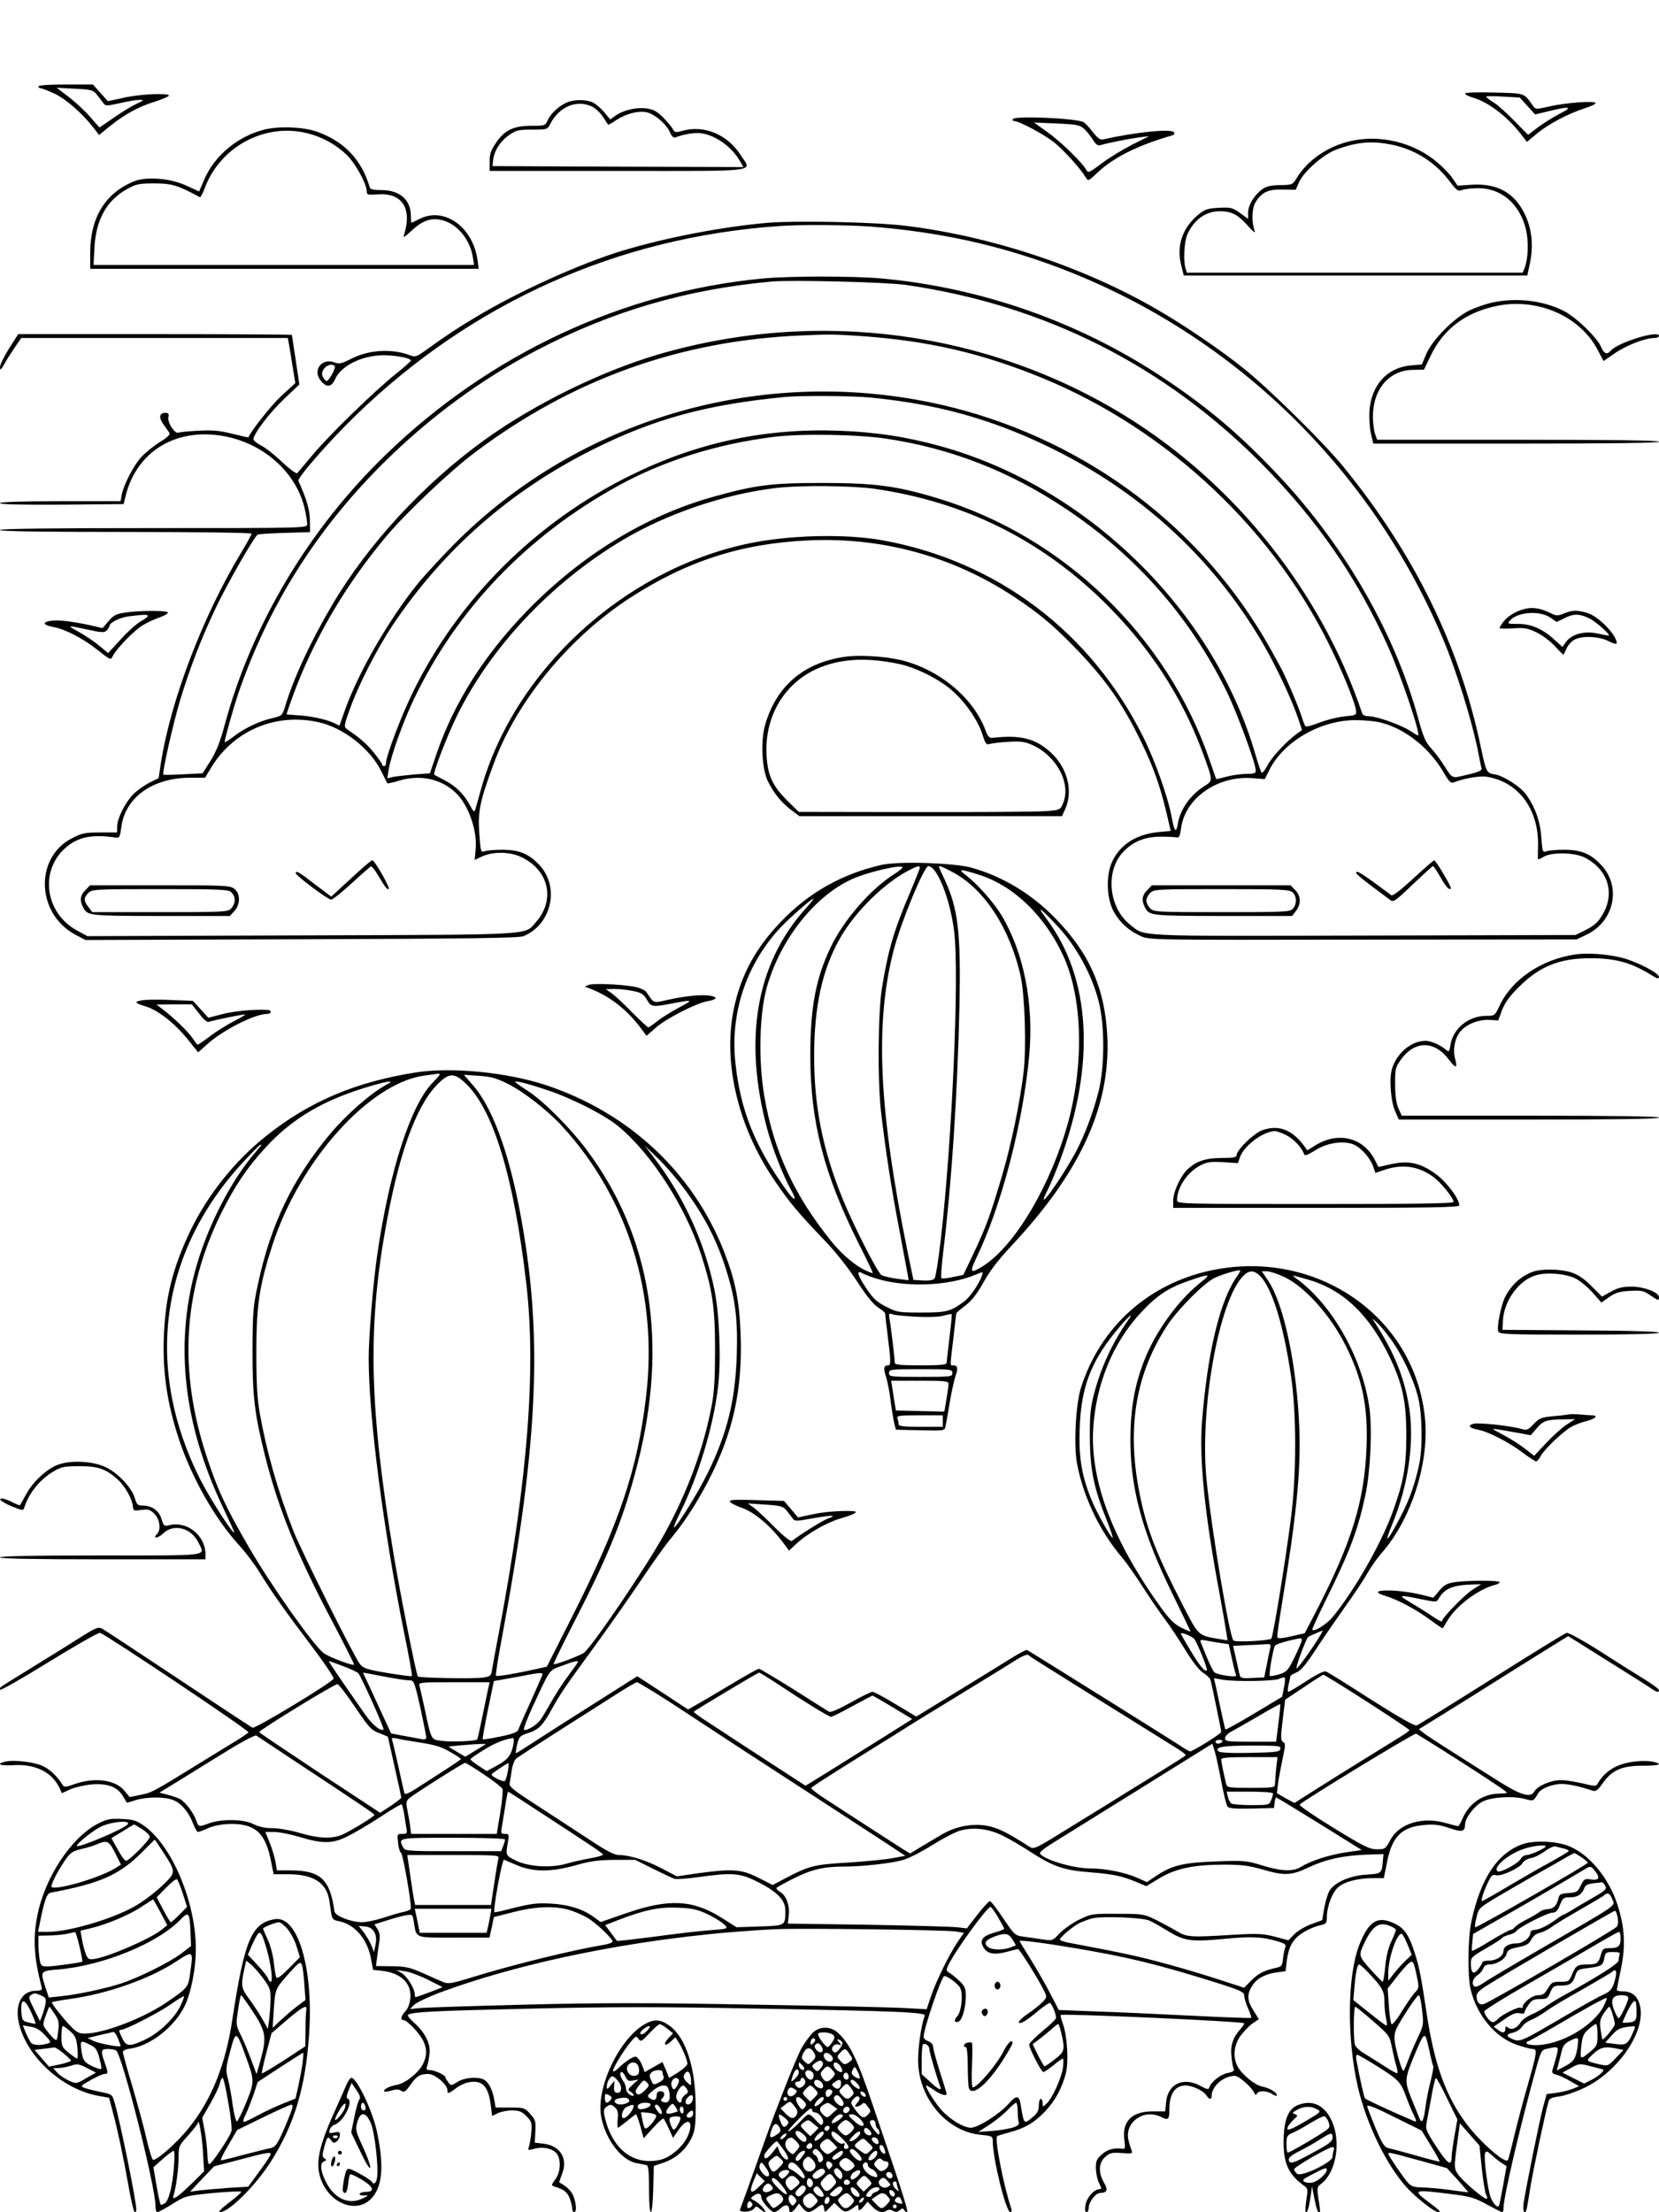 <?xml version="1.0" standalone="no"?>
<!DOCTYPE svg PUBLIC "-//W3C//DTD SVG 20010904//EN"
 "http://www.w3.org/TR/2001/REC-SVG-20010904/DTD/svg10.dtd">
<svg version="1.0" xmlns="http://www.w3.org/2000/svg"
 width="864pt" height="1152pt" viewBox="0 0 864 1152"
 preserveAspectRatio="xMidYMid meet">

<g transform="translate(0,1152) scale(0.1,-0.1)"
fill="#000000" stroke="none">
<path d="M200 11070 c0 -5 6 -10 13 -10 6 0 39 -13 72 -28 60 -29 143 -102
201 -176 l30 -39 55 45 c77 62 151 103 237 129 39 13 72 27 72 31 0 15 -154 8
-236 -11 l-82 -18 -39 43 -39 44 -142 0 c-88 0 -142 -4 -142 -10z m303 -41
c10 -13 25 -33 33 -43 13 -19 16 -19 89 -3 42 10 88 17 103 17 24 0 23 -2 -16
-20 -24 -11 -77 -43 -118 -72 l-76 -52 -49 56 c-27 31 -78 78 -112 104 l-62
47 94 -5 c85 -4 96 -7 114 -29z"/>
<path d="M7630 11033 c0 -6 19 -15 43 -22 81 -24 180 -100 253 -196 l26 -34
54 45 c63 51 163 103 247 130 31 10 57 22 57 27 0 14 -159 2 -244 -18 -65 -15
-69 -15 -81 2 -50 71 -39 67 -204 71 -91 3 -151 0 -151 -5z m325 -65 l40 -44
70 17 c110 27 130 23 60 -12 -33 -17 -84 -49 -114 -71 l-53 -40 -69 70 c-37
39 -86 83 -108 97 -23 14 -41 28 -41 32 0 3 39 3 88 0 l87 -5 40 -44z"/>
<path d="M2945 10983 c-42 -21 -81 -60 -94 -92 -11 -25 -15 -26 -84 -26 -92 0
-140 -23 -184 -89 -26 -38 -33 -58 -33 -97 l0 -49 670 0 c756 0 695 -8 637 83
-69 107 -189 157 -302 126 -35 -10 -41 -9 -50 7 -5 11 -28 38 -50 61 -32 32
-50 43 -86 48 -53 8 -122 -8 -163 -37 l-28 -20 -30 36 c-16 20 -43 43 -58 51
-37 19 -107 18 -145 -2z m138 -18 c18 -8 43 -32 57 -53 13 -20 25 -39 27 -41
1 -2 20 8 40 22 51 34 113 51 158 43 43 -8 107 -63 125 -107 8 -18 18 -28 26
-25 47 18 104 27 138 22 80 -13 163 -76 205 -154 l12 -22 -653 2 -653 3 3 30
c5 49 36 98 81 130 39 27 50 30 122 30 78 0 80 0 95 30 46 90 138 128 217 90z"/>
<path d="M5275 10900 c-3 -5 -1 -10 5 -10 28 0 160 -71 213 -114 53 -44 135
-135 163 -182 11 -18 15 -16 55 23 86 82 210 145 397 199 7 2 10 9 6 15 -12
20 -201 1 -369 -37 -15 -4 -29 7 -55 40 -19 25 -41 48 -49 51 -49 20 -355 33
-366 15z m372 -52 c13 -12 34 -38 45 -56 16 -26 25 -32 42 -27 37 11 149 33
201 40 l50 6 -90 -45 c-49 -25 -121 -69 -159 -98 -64 -48 -69 -50 -79 -32 -21
38 -134 148 -202 196 l-70 50 119 -5 c105 -5 121 -8 143 -29z"/>
<path d="M1376 10845 c-138 -35 -257 -134 -311 -257 l-28 -65 -66 30 c-84 39
-207 49 -272 23 -150 -60 -229 -188 -229 -372 l0 -84 1011 0 1012 0 -6 45
c-24 174 -174 280 -302 215 -22 -11 -41 -20 -42 -20 -2 0 -3 16 -3 35 0 84
-58 135 -153 135 -37 0 -59 4 -61 13 -41 141 -127 235 -266 288 -72 28 -204
34 -284 14z m229 -20 c77 -20 148 -60 202 -113 44 -43 103 -150 103 -188 0
-19 5 -20 58 -16 126 9 179 -73 137 -208 -7 -21 -1 -18 42 22 58 53 104 67
164 49 76 -23 139 -103 152 -193 l6 -38 -991 0 -991 0 5 93 c8 143 64 244 169
302 49 27 63 30 144 30 89 0 122 -10 236 -72 3 -2 14 18 24 44 81 221 317 346
540 288z"/>
<path d="M7028 10784 c-117 -28 -221 -101 -276 -193 -20 -33 -23 -34 -86 -35
-49 -1 -71 -6 -93 -22 -42 -31 -73 -83 -73 -121 l0 -33 -42 31 c-40 28 -48 30
-110 27 -57 -3 -73 -8 -105 -34 -84 -68 -117 -163 -92 -262 l14 -57 895 0 894
0 14 65 c19 92 10 180 -28 257 -55 111 -143 159 -276 151 l-73 -5 -25 37 c-13
20 -49 58 -79 83 -123 106 -302 149 -459 111z m223 -18 c122 -26 225 -92 300
-192 37 -48 43 -52 65 -43 14 5 51 9 84 9 118 0 213 -81 246 -210 16 -65 14
-153 -6 -206 l-10 -24 -874 0 -875 0 -7 23 c-12 38 -7 140 10 177 34 76 96
120 168 120 62 0 95 -17 148 -77 23 -27 39 -39 35 -28 -18 49 -16 120 4 152
33 53 66 68 142 66 l67 -1 18 40 c25 56 125 143 193 169 108 40 186 47 292 25z"/>
<path d="M4000 10360 c-240 -21 -532 -77 -760 -146 -215 -65 -547 -215 -763
-346 -94 -56 -140 -86 -267 -177 -41 -29 -49 -31 -75 -21 -94 36 -215 29 -307
-19 -50 -25 -62 -28 -87 -18 -64 24 -113 -39 -73 -92 29 -40 58 -39 76 2 29
71 141 127 254 127 67 0 142 -15 142 -28 -1 -4 -37 -36 -82 -72 -112 -90 -343
-315 -430 -419 -40 -47 -75 -90 -80 -95 -4 -5 -39 21 -78 57 -38 37 -88 76
-110 87 -22 11 -40 26 -40 33 0 28 86 140 160 210 l79 75 -19 127 c-11 70 -20
129 -20 131 0 2 -321 4 -712 4 l-713 0 -48 -75 c-26 -41 -47 -84 -47 -97 0
-19 5 -15 24 19 13 23 38 62 55 87 l32 46 694 0 694 0 6 -32 c3 -18 12 -71 19
-118 l14 -85 -73 -67 c-54 -50 -157 -181 -171 -215 0 -2 -38 7 -84 18 -67 17
-103 20 -175 16 -49 -2 -97 -7 -105 -10 -20 -8 -60 55 -53 82 4 16 1 21 -16
21 -32 0 -36 -25 -8 -62 13 -18 27 -38 30 -44 4 -7 -18 -27 -52 -47 -32 -20
-75 -55 -96 -78 -40 -44 -91 -144 -101 -196 l-6 -33 -314 0 c-206 0 -314 -4
-314 -10 0 -7 109 -9 322 -8 l322 3 11 46 c53 208 226 330 445 316 239 -15
444 -181 489 -395 6 -29 11 -62 11 -72 0 -20 -13 -20 -800 -20 -527 0 -800 -3
-800 -10 0 -7 225 -10 655 -10 366 0 655 -4 655 -9 0 -5 -25 -51 -56 -102
-199 -330 -366 -770 -416 -1092 l-12 -79 -48 -24 c-26 -13 -64 -40 -84 -60
-42 -43 -84 -126 -84 -169 l0 -30 -88 0 c-79 0 -95 -3 -147 -30 -197 -101
-186 -395 19 -503 l51 -27 1125 4 c872 3 1132 6 1156 16 148 61 191 258 81
373 -54 56 -102 76 -187 77 -41 0 -85 -3 -96 -8 -20 -7 -21 -4 -28 95 -8 113
4 168 74 358 120 328 391 658 710 866 296 192 580 284 930 300 383 18 752 -83
1070 -293 130 -86 200 -144 312 -259 162 -166 253 -294 352 -499 62 -127 96
-223 130 -363 l23 -99 -64 -6 c-117 -11 -204 -68 -243 -159 -32 -74 -26 -194
13 -260 32 -55 76 -94 137 -122 45 -21 48 -21 1158 -19 l1113 1 54 26 c141 69
179 245 78 357 -56 62 -105 83 -193 84 -41 0 -84 -3 -96 -8 -20 -7 -21 -4 -27
72 -5 82 -32 158 -78 222 -29 42 -117 98 -162 106 -46 7 -47 10 -77 152 -109
518 -348 1003 -714 1451 -100 123 -393 412 -521 513 -121 97 -311 226 -450
306 -383 222 -864 382 -1315 436 -160 19 -561 27 -710 15z m536 -20 c303 -24
570 -76 837 -164 959 -316 1738 -1034 2137 -1971 74 -173 158 -443 190 -610 6
-33 13 -67 16 -75 3 -12 -13 -20 -73 -34 -88 -20 -74 -27 -131 61 -15 23 -42
58 -60 78 -27 29 -40 59 -63 143 -120 446 -381 903 -727 1272 -203 216 -368
356 -607 515 -435 289 -946 468 -1465 515 -148 13 -474 13 -615 0 -727 -68
-1422 -392 -1963 -915 -404 -389 -703 -892 -843 -1414 -22 -83 -43 -135 -72
-182 l-42 -66 -100 -5 c-55 -3 -102 -4 -104 -2 -8 8 50 264 88 391 52 170 109
318 185 478 62 130 199 369 218 381 5 3 69 7 141 9 l132 4 -1 64 c-2 57 -16
104 -60 203 -7 15 165 212 302 344 607 587 1363 925 2204 983 109 8 358 6 476
-3z m184 -304 c722 -105 1344 -419 1852 -932 288 -292 494 -590 656 -949 66
-146 174 -465 157 -465 -3 0 -23 12 -44 26 -47 30 -171 74 -212 74 -16 0 -32
6 -34 13 -212 633 -661 1197 -1234 1551 -720 444 -1606 561 -2430 321 -300
-88 -649 -259 -909 -447 -316 -228 -605 -541 -792 -858 -111 -188 -203 -385
-246 -532 -14 -44 -16 -46 -67 -58 -69 -16 -144 -52 -201 -96 -25 -19 -46 -32
-46 -29 0 17 43 169 68 245 156 458 404 854 751 1201 247 246 519 446 814 599
388 201 772 313 1217 354 104 9 598 -3 700 -18z m-235 -266 c350 -25 624 -88
940 -217 663 -272 1223 -802 1523 -1443 61 -130 111 -257 114 -290 3 -24 0
-25 -63 -31 -36 -4 -95 -19 -130 -33 -35 -14 -66 -22 -70 -18 -4 4 -12 25 -19
47 -17 55 -79 200 -108 255 -74 137 -102 184 -162 275 -394 590 -1027 998
-1740 1124 -882 156 -1781 -125 -2405 -753 -66 -67 -149 -157 -185 -200 -154
-190 -315 -469 -385 -668 l-27 -77 -27 13 c-37 19 -119 37 -187 41 -33 3 -60
4 -61 5 -2 0 13 42 31 93 109 297 272 576 486 832 103 123 333 341 462 438
508 382 1068 583 1698 610 148 7 181 6 315 -3z m-2742 -156 c9 -9 -34 -85 -44
-78 -5 3 -13 13 -18 23 -18 33 36 80 62 55z m2788 -164 c284 -28 509 -81 745
-175 568 -228 1017 -612 1308 -1118 65 -113 145 -284 176 -376 l21 -63 -23
-16 c-53 -37 -136 -125 -157 -168 -13 -25 -27 -42 -31 -37 -4 4 -17 44 -30 88
-215 752 -875 1399 -1640 1611 -176 49 -339 74 -530 81 -387 14 -738 -61
-1085 -232 -494 -243 -897 -644 -1135 -1130 -62 -127 -140 -333 -140 -370 0
-8 -4 -15 -10 -15 -5 0 -10 4 -10 9 0 5 -20 33 -44 63 -38 46 -69 73 -139 121
-17 12 -16 18 17 110 45 125 141 311 220 430 264 394 610 699 1043 916 320
160 590 234 1003 274 81 8 346 6 441 -3z m89 -215 c336 -51 640 -170 930 -364
368 -245 649 -566 840 -955 55 -114 150 -372 150 -409 0 -14 -10 -17 -48 -17
-26 0 -72 -6 -102 -14 -30 -8 -56 -14 -56 -13 -1 1 -16 45 -34 97 -221 646
-761 1167 -1416 1365 -214 65 -328 80 -604 80 -264 0 -348 -11 -565 -72 -352
-98 -688 -304 -970 -594 -221 -227 -379 -476 -470 -740 l-36 -106 -82 -6 c-45
-4 -95 -10 -111 -13 l-29 -7 7 44 c12 74 74 248 132 369 224 468 586 846 1059
1108 239 132 517 220 815 257 143 18 442 13 590 -10z m-61 -261 c462 -68 853
-260 1185 -583 239 -234 409 -492 520 -791 54 -148 54 -145 9 -173 -74 -47
-127 -122 -139 -197 -9 -53 -18 -41 -33 40 -19 101 -87 293 -148 414 -273 546
-761 914 -1355 1022 -196 36 -495 28 -708 -18 -646 -139 -1213 -662 -1385
-1278 -14 -52 -29 -102 -31 -110 -4 -10 -12 -2 -26 25 -29 57 -75 103 -133
132 -27 14 -51 27 -53 28 -9 8 66 201 116 304 178 363 493 697 867 920 230
137 532 239 798 270 126 15 401 12 516 -5z m-2899 -1215 c129 -29 267 -137
325 -254 17 -33 31 -62 32 -64 2 -2 30 4 62 14 114 34 228 7 303 -72 62 -66
105 -195 95 -289 l-5 -52 41 19 c56 25 139 24 197 -2 148 -67 185 -223 81
-341 -61 -69 12 -65 -1221 -69 l-1115 -4 -55 30 c-164 90 -195 307 -62 427 66
60 140 75 267 56 17 -3 20 5 27 56 20 153 163 256 358 256 l78 0 27 45 c116
199 339 295 565 244z m5536 -3 c127 -34 251 -134 324 -261 24 -42 36 -55 49
-50 55 22 137 36 174 30 165 -26 271 -169 267 -359 -1 -34 -1 -64 -1 -69 1 -4
13 1 28 10 41 27 165 25 219 -4 121 -64 157 -188 87 -301 -21 -35 -43 -54 -83
-74 l-55 -27 -1105 -3 c-1214 -3 -1134 -7 -1217 59 -108 87 -127 273 -37 373
51 56 114 83 199 83 39 0 77 -2 85 -4 10 -3 16 9 21 48 20 155 188 274 369
261 l67 -5 22 44 c73 150 266 263 451 263 47 0 108 -6 136 -14z"/>
<path d="M1858 6973 c-40 -37 -87 -79 -103 -95 l-30 -27 -85 64 c-81 63 -100
74 -100 58 1 -13 168 -138 184 -138 8 0 56 38 107 85 51 47 96 86 100 88 5 2
21 -17 36 -43 40 -67 51 -81 57 -74 8 8 -73 149 -85 149 -5 0 -41 -30 -81 -67z"/>
<path d="M445 6885 c-27 -26 -31 -54 -13 -88 24 -46 24 -46 404 -47 l361 0 23
25 c32 34 33 91 1 116 -22 18 -46 19 -388 19 l-364 0 -24 -25z m759 -11 c25
-24 24 -58 -1 -86 -15 -17 -46 -18 -369 -18 l-353 0 -20 26 c-26 33 -26 49 -1
74 19 19 33 20 374 20 309 0 357 -2 370 -16z"/>
<path d="M7360 6945 c-65 -60 -107 -92 -114 -87 -6 5 -46 34 -88 65 -42 31
-82 57 -88 57 -24 0 -1 -20 172 -148 15 -11 29 -1 116 83 55 52 102 95 105 95
3 0 20 -25 37 -55 31 -54 47 -72 56 -62 6 5 -78 147 -87 147 -3 0 -53 -43
-109 -95z"/>
<path d="M5975 6885 c-27 -26 -31 -54 -13 -88 24 -46 24 -46 405 -47 l362 0
20 26 c28 36 27 79 -4 109 l-24 25 -361 0 -361 0 -24 -25z m757 -12 c22 -20
23 -61 1 -85 -15 -17 -40 -18 -370 -18 -340 0 -354 1 -373 20 -11 11 -20 29
-20 40 0 11 9 29 20 40 19 19 33 20 372 20 313 0 353 -2 370 -17z"/>
<path d="M7774 9945 c-34 -7 -88 -26 -120 -41 -81 -39 -192 -151 -225 -225
l-24 -57 -58 -5 c-123 -11 -205 -102 -215 -237 -2 -37 1 -91 8 -119 l12 -51
744 0 c489 0 744 3 744 10 0 7 -251 10 -734 10 l-734 0 -11 31 c-6 18 -11 58
-11 89 0 144 85 243 210 244 l56 1 36 75 c66 137 182 224 343 257 211 43 431
-52 524 -226 l32 -61 60 41 c59 41 158 79 205 79 13 0 24 5 24 11 0 32 -216
-35 -251 -77 -19 -23 -36 -16 -50 18 -20 50 -136 161 -199 191 -108 53 -245
68 -366 42z"/>
<path d="M7945 8350 c-46 -10 -91 -37 -114 -66 -12 -15 -21 -30 -21 -34 0 -4
31 -5 70 -2 61 4 76 1 124 -22 31 -15 73 -48 96 -73 22 -25 42 -44 43 -42 2 2
8 16 15 31 6 15 23 35 37 44 38 25 130 22 183 -5 23 -12 42 -17 42 -11 0 44
-97 143 -156 159 -52 15 -78 14 -120 -4 -32 -13 -39 -13 -72 4 -47 23 -89 30
-127 21z m132 -48 l30 -21 39 19 c47 25 78 25 129 1 35 -16 119 -91 102 -91
-3 0 -29 5 -57 11 -68 15 -133 -3 -163 -42 l-20 -28 -44 40 c-60 55 -122 81
-190 80 -49 0 -54 1 -41 16 39 47 158 56 215 15z"/>
<path d="M645 8329 c-40 -6 -56 -15 -80 -44 l-31 -36 -64 15 c-36 8 -93 18
-127 22 -99 11 -154 -14 -66 -31 62 -11 154 -59 229 -118 70 -55 71 -56 81
-34 18 38 113 136 158 162 23 14 63 32 89 41 25 9 43 20 40 25 -6 11 -160 10
-229 -2z m125 -17 c0 -4 -16 -16 -36 -27 -20 -11 -67 -52 -104 -93 l-67 -73
-48 40 c-27 22 -73 53 -104 70 -66 36 -63 36 47 12 72 -16 85 -16 98 -4 8 8
14 19 14 23 0 18 55 45 104 51 78 9 96 10 96 1z"/>
<path d="M4395 8099 c-212 -32 -352 -153 -410 -353 -25 -85 -17 -234 15 -296
33 -65 68 -107 118 -146 l45 -34 684 0 684 0 17 38 c42 94 11 214 -76 294 -79
72 -156 92 -300 76 -20 -3 -27 5 -41 43 -65 169 -243 315 -441 362 -86 20
-221 28 -295 16z m280 -35 c93 -18 221 -82 289 -145 69 -62 130 -153 153 -225
15 -48 20 -54 38 -48 11 3 54 9 96 11 62 4 85 1 122 -15 130 -57 207 -202 163
-306 -14 -33 -16 -34 -87 -40 -41 -3 -347 -6 -682 -5 l-607 1 -58 57 c-80 79
-105 134 -110 243 -10 216 111 398 308 463 108 36 226 39 375 9z"/>
<path d="M4590 7016 c-208 -48 -381 -146 -527 -300 -126 -133 -199 -265 -237
-430 -66 -283 13 -630 209 -915 81 -118 115 -159 261 -312 55 -57 123 -143
167 -211 50 -77 86 -122 111 -137 20 -13 36 -26 36 -31 0 -5 4 -42 9 -82 21
-166 22 -188 7 -188 -24 0 -27 -15 -11 -61 7 -24 19 -82 24 -129 6 -47 15 -98
19 -115 l8 -30 127 -3 c125 -3 127 -2 131 20 3 13 13 68 22 123 9 55 23 117
30 139 15 41 12 56 -12 56 -17 0 -17 -12 1 140 8 69 15 127 15 130 0 3 21 22
48 42 34 26 61 61 95 122 32 58 79 119 144 188 359 383 516 726 500 1088 -12
251 -92 435 -271 618 -124 128 -276 219 -438 264 -92 25 -381 34 -468 14z
m110 -13 c0 -5 -21 -21 -46 -37 -121 -77 -261 -238 -328 -379 -78 -163 -106
-315 -106 -565 1 -346 70 -615 254 -982 42 -82 74 -150 71 -150 -2 0 -17 5
-32 12 -55 24 -124 81 -181 151 -195 240 -304 476 -352 762 -31 182 -25 426
13 562 70 248 246 473 440 563 80 38 267 81 267 63z m90 -3 c0 -5 -22 -60 -48
-122 -86 -200 -117 -306 -149 -504 -21 -131 -23 -494 -4 -649 26 -218 53 -390
92 -595 22 -118 43 -229 46 -246 l5 -31 -61 8 c-34 5 -70 13 -80 19 -20 10
-149 264 -205 403 -102 253 -146 476 -146 737 0 262 43 454 137 618 80 138
228 283 355 349 48 25 58 27 58 13z m72 -7 c44 -51 90 -187 107 -322 28 -217
-10 -1091 -70 -1611 -12 -102 -26 -191 -32 -198 -7 -8 -28 -12 -60 -10 l-50 3
-29 140 c-152 745 -173 1196 -73 1580 37 143 158 435 180 435 7 0 19 -8 27
-17z m100 -15 c164 -87 297 -291 353 -539 22 -99 31 -368 16 -501 -19 -158
-64 -379 -115 -549 -57 -194 -84 -267 -148 -401 l-51 -107 -54 -11 c-30 -7
-57 -9 -60 -6 -4 3 1 68 10 143 44 360 74 828 84 1283 7 376 -7 497 -77 649
-17 35 -30 65 -30 67 0 8 14 3 72 -28z m136 -13 c183 -58 346 -216 442 -428
97 -216 106 -550 24 -857 -89 -327 -276 -645 -443 -752 -68 -43 -73 -36 -37
40 130 267 244 703 276 1055 25 270 -28 536 -143 729 -42 69 -126 164 -187
211 -44 33 -31 33 68 2z m-903 -177 c-256 -285 -325 -677 -200 -1145 27 -101
80 -238 125 -320 34 -61 18 -61 -25 0 -165 230 -239 417 -265 662 -28 261 57
514 234 704 50 53 162 151 172 151 3 0 -15 -24 -41 -52z m1309 -87 c101 -107
183 -256 219 -400 31 -125 30 -340 -2 -466 -29 -113 -74 -231 -119 -315 -83
-153 -214 -331 -149 -203 15 28 44 98 66 156 188 502 164 953 -70 1264 -54 72
-34 59 55 -36z m-953 -1835 c155 -52 386 -45 532 17 38 16 38 16 31 -5 -12
-39 -62 -113 -91 -134 -73 -54 -92 -59 -223 -59 -119 0 -128 1 -184 30 -49 24
-68 42 -103 94 -47 71 -55 98 -24 82 10 -6 38 -17 62 -25z m224 -203 c58 -3
117 -1 140 6 21 6 40 9 41 8 2 -2 -3 -57 -11 -122 -8 -66 -15 -126 -15 -132 0
-10 -34 -13 -135 -13 -101 0 -135 3 -135 13 0 21 -20 190 -27 226 -5 32 -5 34
18 26 13 -4 69 -9 124 -12z m185 -293 c0 -19 -7 -20 -165 -20 -158 0 -165 1
-165 20 0 19 7 20 165 20 158 0 165 -1 165 -20z m-20 -57 c0 -9 -5 -45 -11
-80 l-11 -64 -126 3 -126 3 -7 40 c-3 22 -9 57 -12 78 l-6 37 150 0 c132 0
149 -2 149 -17z m-30 -193 l0 -30 -115 0 c-93 0 -115 3 -115 14 0 8 -3 21 -6
30 -5 14 9 16 115 16 l121 0 0 -30z"/>
<path d="M8205 6550 c-179 -26 -334 -132 -397 -271 -23 -48 -24 -49 -68 -49
-92 0 -173 -66 -186 -152 -6 -35 -8 -37 -23 -25 -28 25 -79 47 -108 47 -73 -1
-147 -62 -173 -144 -16 -51 -8 -168 16 -223 l19 -43 678 0 c445 0 677 3 677
10 0 7 -230 10 -670 10 l-670 0 -17 38 c-11 25 -17 64 -17 124 -1 80 1 89 29
129 73 102 177 102 253 -2 34 -45 44 -42 30 8 -13 47 -1 108 28 142 31 38 96
63 152 60 l45 -3 19 53 c15 38 39 73 87 120 108 109 213 151 373 151 133 0
213 -22 322 -90 28 -17 36 -18 36 -7 0 20 -121 82 -195 100 -78 19 -177 26
-240 17z"/>
<path d="M3065 6391 l-20 -9 20 -7 c108 -40 200 -111 277 -215 l25 -34 49 43
c54 47 207 126 267 137 88 15 31 39 -72 29 -36 -3 -97 -13 -135 -22 -76 -17
-69 -20 -109 40 -7 11 -33 22 -60 28 -75 14 -220 20 -242 10z m234 -32 c41 -8
54 -17 70 -45 23 -39 28 -39 134 -19 109 21 111 19 31 -23 -39 -21 -89 -52
-111 -70 -23 -18 -44 -32 -47 -32 -3 0 -41 35 -84 78 -42 44 -90 88 -107 100
l-30 21 47 1 c26 0 69 -5 97 -11z"/>
<path d="M758 6313 c-27 -2 -48 -8 -48 -12 0 -5 21 -14 46 -21 64 -18 151 -86
219 -169 l57 -71 48 43 c83 74 247 157 310 157 25 0 27 20 3 21 -68 4 -173 -6
-235 -22 l-73 -19 -40 44 -40 44 -100 4 c-55 3 -121 3 -147 1z m278 -70 c20
-27 41 -46 48 -45 39 12 189 42 192 39 3 -2 -24 -18 -58 -35 -35 -18 -90 -52
-123 -77 -33 -25 -62 -45 -65 -45 -3 0 -16 16 -28 35 -25 35 -91 100 -152 147
l-35 27 92 1 92 0 37 -47z"/>
<path d="M2170 5936 c-317 -49 -560 -152 -787 -334 -163 -130 -304 -308 -394
-496 -91 -193 -129 -345 -136 -556 -6 -178 18 -340 78 -522 67 -204 190 -420
318 -559 32 -35 77 -95 101 -134 60 -99 136 -206 273 -387 66 -87 117 -163
114 -170 -8 -20 -406 -260 -421 -255 -8 3 -182 118 -388 255 -206 137 -385
255 -396 261 -19 10 -32 5 -100 -37 -42 -27 -156 -98 -252 -157 -205 -127
-183 -111 -179 -124 2 -5 117 60 254 145 138 85 257 153 266 151 28 -7 779
-509 773 -518 -2 -4 -37 -28 -77 -52 -39 -24 -133 -81 -207 -127 -214 -132
-222 -136 -280 -147 l-55 -11 -28 34 c-47 56 -153 70 -257 34 -50 -18 -56 -18
-65 -3 -27 42 -61 76 -99 95 -43 22 -155 36 -200 24 -49 -12 -26 -22 43 -18
117 7 204 -37 243 -123 l10 -23 46 21 c26 11 76 22 112 25 82 6 132 -14 160
-61 l21 -35 46 14 c59 18 154 18 196 0 42 -17 80 -63 102 -121 10 -25 21 -45
26 -45 4 0 29 9 55 21 32 13 71 20 116 21 129 1 182 -49 210 -197 l13 -65 80
0 c128 -1 196 -45 210 -137 3 -18 7 -48 10 -67 5 -29 10 -35 38 -40 83 -16
147 -89 168 -190 l12 -64 48 -5 c99 -12 154 -66 146 -145 -3 -25 -13 -53 -26
-66 -24 -25 -27 -46 -8 -46 17 0 81 -67 101 -107 20 -41 20 -76 0 -119 -21
-45 -91 -102 -135 -110 -41 -8 -69 -22 -69 -33 0 -5 16 -4 36 2 26 8 40 8 54
-1 15 -9 22 -5 46 29 32 47 51 59 94 59 35 0 100 -55 100 -84 0 -21 6 -20 44
9 18 14 47 28 64 31 73 15 106 -19 118 -120 l7 -55 28 14 c15 8 49 15 74 15
38 0 52 -5 77 -30 27 -28 29 -35 25 -83 -2 -28 -8 -62 -12 -74 -7 -21 -5 -22
26 -13 44 13 93 3 116 -22 26 -29 24 -98 -5 -137 -21 -29 -22 -32 -5 -37 50
-16 65 -27 79 -59 7 -19 14 -44 14 -55 0 -11 5 -20 10 -20 14 0 12 45 -4 85
-11 27 -37 51 -73 70 -2 1 5 20 14 44 32 81 -9 148 -98 158 l-44 5 3 58 c3 52
1 61 -26 91 -29 33 -33 34 -106 34 l-75 0 -7 40 c-8 51 -29 92 -53 105 -33 17
-101 12 -138 -11 -33 -21 -35 -21 -48 -3 -8 11 -15 22 -15 26 0 12 -57 38 -81
38 -18 0 -20 4 -14 22 4 13 10 42 12 65 6 51 -25 112 -83 162 -20 18 -33 35
-30 38 15 16 141 22 635 33 410 10 679 10 1155 1 784 -14 909 -20 902 -38 -20
-51 -38 -185 -34 -253 11 -189 156 -352 327 -367 58 -6 61 -7 61 -33 0 -90 69
-370 92 -370 6 0 8 8 5 18 -41 121 -88 364 -74 378 2 2 30 11 61 19 82 22 128
48 186 107 54 56 91 124 111 202 15 59 7 195 -15 255 -9 24 -14 46 -12 48 9 9
945 -33 955 -43 2 -2 -5 -14 -16 -27 -40 -43 -56 -87 -50 -141 2 -28 7 -58 11
-67 6 -13 -1 -18 -30 -24 -36 -6 -86 -45 -96 -75 -4 -13 -11 -11 -45 7 -89 50
-171 12 -180 -83 l-5 -49 -67 0 c-108 0 -160 -54 -145 -152 5 -35 3 -44 -7
-43 -46 7 -81 -3 -110 -28 -28 -25 -32 -35 -32 -74 1 -25 8 -60 17 -77 14 -27
14 -31 2 -31 -28 0 -67 -44 -73 -83 -4 -24 -2 -37 6 -37 6 0 11 11 11 24 0 29
36 76 58 76 38 1 44 15 22 53 -31 53 -29 105 6 135 24 21 35 24 86 20 50 -4
58 -2 52 11 -3 9 -11 32 -16 52 -26 95 79 172 171 124 35 -18 41 -12 41 41 0
80 29 123 83 124 36 0 95 -27 110 -52 14 -22 27 -23 27 -3 0 51 62 105 121
105 21 0 89 -60 102 -90 5 -11 8 -12 13 -2 8 17 55 15 82 -4 12 -8 22 -10 22
-5 0 15 -39 38 -79 46 -38 8 -105 64 -127 106 -25 50 -18 112 19 161 18 23 46
52 63 63 l30 20 -28 45 c-33 52 -35 83 -8 127 23 39 67 63 129 72 l46 6 6 50
c8 62 21 93 48 122 26 28 84 58 129 68 28 6 32 11 32 39 0 57 28 133 60 159
33 29 106 47 184 47 l53 0 16 81 c27 137 77 187 201 196 46 4 77 0 125 -17 66
-22 80 -19 81 19 0 35 51 100 94 121 50 23 163 29 225 10 36 -10 38 -9 61 31
14 25 74 49 122 49 38 0 89 -11 163 -35 16 -5 27 3 52 39 48 68 99 91 206 91
85 0 109 7 64 19 -45 12 -128 5 -181 -15 -50 -18 -90 -52 -115 -96 -8 -16 -14
-16 -79 0 -38 9 -89 17 -113 17 -54 0 -123 -31 -139 -60 -18 -33 -69 -19 -180
51 -271 171 -377 239 -398 256 l-23 18 123 76 c68 42 227 141 353 221 127 79
246 154 266 166 l36 22 204 -128 c112 -70 215 -135 229 -145 27 -19 40 -22 40
-8 0 5 -35 31 -77 57 -43 26 -148 92 -233 147 -85 54 -162 96 -171 94 -9 -2
-184 -110 -390 -240 -206 -130 -382 -239 -391 -242 -11 -4 -92 42 -237 134
-121 78 -227 144 -236 147 -9 4 -51 -17 -101 -50 -48 -31 -90 -56 -94 -56 -5
0 -4 17 1 38 5 20 9 40 9 43 0 4 14 12 32 20 23 9 50 42 103 123 40 61 109
161 153 223 44 61 95 138 113 170 18 32 51 79 73 104 157 177 253 479 226 714
-58 525 -568 873 -1110 760 -328 -69 -579 -294 -680 -610 -28 -87 -39 -301
-21 -397 34 -177 119 -354 238 -493 19 -22 66 -89 105 -150 39 -60 90 -135
113 -165 23 -30 71 -102 106 -159 41 -67 76 -111 96 -123 18 -11 34 -27 37
-36 7 -24 56 -261 56 -271 0 -9 -147 -101 -162 -101 -5 0 -28 13 -51 29 -42
28 -786 493 -799 499 -3 2 -35 -15 -70 -36 -35 -22 -163 -101 -284 -175 l-222
-136 -107 64 c-59 36 -114 65 -121 65 -8 0 -59 -25 -114 -56 -59 -33 -105 -53
-112 -48 -7 4 -90 56 -184 116 -95 59 -176 108 -182 108 -5 0 -72 -37 -148
-83 -77 -46 -158 -94 -180 -106 l-41 -23 -132 87 -132 86 -62 -39 c-34 -22
-136 -86 -227 -144 -91 -57 -204 -130 -252 -161 -48 -31 -89 -57 -91 -57 -2 0
0 20 6 45 10 41 14 46 57 60 55 18 76 39 121 120 45 82 72 122 225 331 73 100
180 253 239 340 58 87 128 186 156 219 70 84 133 180 195 298 132 254 182 481
171 772 -7 175 -28 277 -86 427 -162 412 -495 723 -927 867 -203 67 -490 95
-674 67z m120 -11 c0 -3 -15 -21 -34 -40 -115 -114 -227 -459 -290 -890 -22
-145 -46 -435 -46 -547 0 -304 76 -890 185 -1432 25 -121 43 -222 40 -224 -2
-3 -59 5 -127 16 -108 18 -125 24 -144 47 -29 36 -306 591 -345 690 -82 210
-140 413 -176 615 -14 80 -18 156 -18 320 0 244 16 348 85 560 143 438 504
840 790 879 36 5 68 9 73 10 4 0 7 -1 7 -4z m129 -41 c148 -133 257 -489 322
-1049 52 -447 7 -1019 -141 -1807 -17 -90 -34 -180 -37 -200 -5 -35 -8 -38
-48 -44 -48 -7 -330 -2 -339 6 -8 8 -92 432 -126 635 -124 747 -136 1167 -45
1682 68 391 157 643 267 760 63 66 90 69 147 17z m224 -7 c83 -41 211 -141
285 -222 343 -375 499 -877 437 -1405 -45 -384 -139 -663 -392 -1162 l-125
-247 -67 -15 c-105 -23 -193 -38 -198 -32 -3 3 11 92 31 198 193 1037 215
1589 91 2233 -60 309 -144 532 -242 644 l-47 54 77 -5 c62 -4 91 -12 150 -41z
m-628 -4 c-82 -44 -208 -154 -295 -257 -195 -233 -311 -473 -377 -785 -25
-114 -27 -146 -28 -346 0 -241 11 -330 66 -549 69 -273 166 -513 353 -866 62
-118 112 -217 110 -219 -6 -7 -134 41 -159 61 -55 43 -274 353 -387 548 -122
210 -165 302 -222 476 -147 447 -123 858 73 1260 70 142 134 239 231 345 142
156 307 253 555 325 95 27 121 29 80 7z m833 -29 c128 -42 299 -129 371 -188
172 -142 349 -416 432 -668 59 -183 73 -274 73 -493 0 -150 -4 -223 -17 -292
-43 -226 -125 -449 -245 -668 -95 -173 -377 -588 -421 -622 -19 -14 -153 -65
-158 -59 -2 2 48 104 111 227 182 354 256 540 327 819 160 626 70 1182 -264
1630 -85 114 -220 250 -302 305 -33 21 -64 43 -70 48 -16 14 50 -1 163 -39z
m-1488 -287 c0 -2 -12 -17 -26 -33 -131 -149 -258 -398 -319 -626 -105 -393
-56 -804 146 -1227 32 -68 59 -127 59 -130 0 -21 -121 166 -174 269 -299 587
-214 1197 231 1670 69 73 83 86 83 77z m2184 -202 c112 -145 184 -279 234
-436 52 -160 65 -268 59 -458 -8 -235 -50 -406 -152 -613 -49 -100 -154 -270
-175 -283 -5 -3 10 34 34 82 96 194 172 448 196 655 16 138 7 370 -19 500 -50
247 -160 487 -314 688 l-50 65 62 -60 c35 -33 91 -96 125 -140z m2897 -484
c-88 -123 -154 -401 -181 -756 -15 -196 14 -482 91 -892 17 -92 33 -185 36
-207 l6 -38 -44 7 c-109 18 -107 17 -186 170 -136 264 -185 386 -222 558 -76
351 -33 639 134 899 56 87 194 226 250 253 41 20 127 45 134 39 2 -1 -7 -17
-18 -33z m121 5 c62 -62 121 -251 160 -511 31 -201 31 -525 0 -760 -30 -232
-92 -608 -101 -618 -11 -11 -184 -20 -197 -10 -20 15 -113 567 -140 833 -38
370 64 939 191 1066 31 31 56 30 87 0z m127 -6 c107 -51 240 -199 318 -355 88
-174 118 -319 110 -530 -11 -285 -79 -503 -270 -870 l-52 -100 -70 -16 c-52
-12 -71 -13 -73 -4 -2 6 11 92 27 191 71 427 96 673 88 889 -12 330 -80 653
-162 775 l-34 50 27 0 c15 0 56 -14 91 -30z m-436 -28 c-118 -94 -236 -257
-294 -407 -50 -127 -71 -250 -72 -405 -1 -259 61 -488 219 -810 52 -106 94
-194 94 -196 0 -2 -21 7 -48 20 -36 18 -61 43 -104 102 -252 350 -369 658
-355 929 13 235 103 454 250 611 83 89 142 128 250 165 109 38 118 36 60 -9z
m561 14 c183 -53 319 -184 426 -409 65 -137 84 -228 84 -402 0 -165 -15 -244
-73 -404 -61 -165 -195 -399 -309 -540 -31 -38 -97 -80 -108 -68 -2 2 30 72
71 155 125 253 167 364 206 548 26 122 36 339 21 450 -35 259 -194 542 -382
677 -14 10 -18 16 -10 14 8 -2 42 -12 74 -21z m-937 -208 c-83 -118 -142 -246
-179 -385 -19 -73 -23 -112 -22 -233 1 -162 21 -261 88 -427 19 -48 33 -89 31
-91 -6 -6 -84 132 -110 196 -52 128 -68 223 -62 377 8 219 62 355 210 528 49
57 73 76 44 35z m1364 -99 c60 -81 120 -209 144 -304 22 -85 25 -264 6 -350
-21 -101 -51 -186 -98 -275 -68 -131 -89 -150 -43 -39 87 210 119 441 86 626
-25 144 -75 268 -168 413 l-22 35 23 -20 c12 -10 45 -49 72 -86z m-360 -1536
c-32 -57 -118 -178 -128 -181 -10 -3 48 153 60 164 2 2 69 32 75 33 1 1 -2 -7
-7 -16z m-662 -27 c16 -19 72 -158 66 -164 -10 -10 -37 23 -85 103 -28 46 -50
85 -50 88 0 10 58 -14 69 -27z m561 -8 c-1 -7 -18 -47 -38 -88 -34 -69 -40
-76 -80 -89 -24 -7 -46 -11 -49 -8 -6 7 17 140 27 157 6 9 69 28 133 39 4 0 7
-5 7 -11z m-423 -14 l42 -6 17 -77 c9 -42 19 -80 22 -85 8 -14 -100 2 -114 16
-7 7 -24 42 -39 78 -15 36 -29 71 -32 79 -5 11 1 13 28 8 19 -4 53 -9 76 -13z
m258 -26 c-3 -13 -11 -52 -18 -88 l-13 -65 -62 -3 c-57 -3 -62 -1 -67 20 -3
13 -11 51 -19 85 l-14 62 71 4 c40 1 84 4 100 5 24 2 27 -1 22 -20z m-1210
-70 c47 -30 615 -385 709 -443 36 -21 63 -42 61 -45 -2 -4 -57 -39 -122 -79
-65 -40 -155 -96 -201 -124 -45 -29 -169 -105 -275 -170 -188 -117 -192 -119
-217 -103 -120 77 -164 98 -223 109 -79 13 -167 -5 -242 -52 -28 -16 -74 -44
-103 -61 l-52 -32 -38 23 c-20 13 -100 64 -177 114 -77 50 -177 115 -222 144
-46 29 -81 57 -78 61 3 5 101 68 218 141 116 72 228 142 247 154 19 13 154 96
300 185 146 89 285 175 310 191 24 15 49 25 55 21 5 -5 28 -20 50 -34z m-3619
-24 c38 -14 74 -31 80 -37 16 -19 137 -288 131 -293 -12 -13 -59 25 -94 76
-132 188 -194 280 -190 280 3 0 36 -12 73 -26z m1224 22 c0 -3 -22 -34 -49
-70 -27 -36 -66 -96 -87 -133 -21 -37 -46 -80 -57 -96 -19 -28 -71 -61 -88
-55 -5 2 15 55 44 118 95 205 85 190 152 215 61 23 85 29 85 21z m-1012 -76
c56 -11 115 -20 131 -20 27 0 28 -1 60 -142 17 -79 31 -149 31 -156 0 -9 -9
-12 -27 -8 -16 3 -57 11 -92 17 l-64 12 -49 106 c-27 58 -56 122 -65 141 -9
19 -20 43 -25 53 -5 9 -7 17 -6 17 2 0 49 -9 106 -20z m818 -12 c-7 -18 -36
-82 -63 -143 -28 -60 -52 -117 -55 -125 -4 -10 -36 -22 -93 -33 -48 -10 -89
-17 -91 -14 -2 2 10 71 27 153 l31 150 112 20 c158 30 149 30 132 -8z m1232
-26 c140 -93 268 -172 280 -172 7 0 56 25 111 55 55 30 102 55 105 55 3 0 50
-27 106 -61 l101 -61 -108 -68 c-207 -130 -388 -243 -418 -261 l-30 -18 -211
137 c-115 75 -247 161 -292 191 -46 29 -81 55 -79 57 9 10 333 203 340 204 4
0 47 -26 95 -58z m3072 -94 c121 -78 220 -144 220 -147 0 -4 -19 -18 -42 -32
-105 -65 -343 -212 -445 -277 l-112 -71 -46 25 -45 26 6 51 c4 29 15 87 24
130 15 68 15 79 2 86 -12 7 -13 22 -2 114 l13 106 96 64 c53 36 99 65 103 66
4 0 107 -63 228 -141z m-433 74 l-10 -48 -145 -87 c-80 -48 -147 -85 -150 -83
-2 3 -12 45 -22 93 -10 48 -23 107 -28 131 l-10 43 46 -8 c65 -11 261 -8 292
4 14 6 28 9 31 7 3 -2 1 -25 -4 -52z m-4142 6 c-3 -13 -17 -79 -31 -148 -14
-69 -27 -127 -29 -128 -9 -9 -129 -14 -179 -8 -64 8 -58 -2 -97 180 -11 50
-22 99 -25 109 -5 16 8 17 181 17 l185 0 -5 -22z m952 -87 c92 -61 256 -167
363 -238 107 -70 299 -194 425 -276 127 -83 275 -179 330 -215 l100 -66 -65
-12 c-36 -7 -139 -17 -230 -23 -178 -10 -208 -18 -324 -79 l-72 -38 -75 38
c-86 44 -135 48 -315 23 l-109 -16 -78 41 c-82 43 -169 70 -223 70 -24 0 -65
21 -151 78 -65 43 -187 122 -271 177 -129 83 -152 102 -148 119 2 12 8 42 11
68 4 26 14 53 24 61 9 7 104 69 211 137 107 68 242 154 300 191 58 38 110 68
117 69 6 0 87 -49 180 -109z m-1648 -20 c72 -107 85 -121 126 -136 25 -10 45
-18 45 -19 0 0 16 -71 35 -156 19 -85 35 -158 35 -161 0 -3 -25 -23 -55 -43
l-55 -36 -315 207 c-173 115 -315 210 -315 213 0 11 389 249 407 250 7 0 48
-54 92 -119z m4809 -84 l-12 -97 -133 0 c-122 0 -133 2 -133 18 0 11 14 25 33
35 17 9 81 46 142 81 60 36 111 63 112 62 2 -2 -2 -46 -9 -99z m827 -123 c126
-79 324 -207 350 -228 19 -14 18 -15 -25 -16 -86 -1 -156 -48 -192 -127 -10
-24 -21 -43 -24 -43 -3 0 -31 7 -62 16 -123 36 -246 -1 -292 -89 -24 -45 -27
-47 -69 -47 -39 0 -67 14 -227 112 -101 62 -180 116 -175 121 25 25 598 374
606 369 6 -3 55 -34 110 -68z m-5945 -78 c355 -234 409 -271 410 -277 0 -7
-96 -67 -157 -98 -56 -28 -127 -27 -232 4 -47 14 -111 25 -143 25 -39 0 -70 7
-98 21 -50 26 -163 28 -229 5 -57 -21 -57 -21 -70 16 -14 40 -56 94 -84 110
-12 6 -41 16 -64 22 l-43 11 113 69 c61 38 172 107 246 152 74 46 140 80 146
76 6 -4 99 -65 205 -136z m652 99 c73 -11 111 -23 152 -48 31 -17 56 -34 56
-37 0 -4 -35 -27 -233 -154 -39 -25 -58 -33 -61 -24 -2 7 -16 69 -31 138 -15
68 -30 131 -33 139 -4 11 1 13 24 8 16 -4 73 -14 126 -22z m482 -7 c-11 -58
-28 -80 -84 -111 l-55 -30 -43 28 c-23 15 -42 30 -42 34 0 3 31 25 69 48 57
36 107 56 153 62 4 1 5 -14 2 -31z m3691 12 c-3 -5 -13 -10 -21 -10 -8 0 -14
5 -14 10 0 6 9 10 21 10 11 0 17 -4 14 -10z m-3836 -13 c-2 -2 -27 -17 -55
-34 l-51 -31 -44 26 -44 27 60 6 c76 7 140 10 134 6z m3832 -197 c12 -63 26
-121 32 -128 7 -9 41 -12 126 -10 l116 3 3 28 c2 15 6 27 8 27 3 0 105 -62
226 -137 l220 -137 -83 -12 c-86 -13 -181 -43 -234 -76 -42 -25 -102 -23 -202
8 -80 25 -92 26 -236 21 -172 -6 -231 -20 -312 -73 l-52 -35 -49 22 c-67 29
-166 49 -244 49 -91 0 -244 46 -264 78 -3 6 22 27 56 48 34 21 237 147 452
281 l390 243 13 -42 c7 -24 22 -95 34 -158z m307 173 c-3 -16 -20 -18 -157
-21 -100 -2 -158 1 -165 8 -22 22 21 30 172 30 141 0 153 -1 150 -17z m-22
-104 c-3 -34 -6 -70 -6 -80 0 -18 -10 -19 -125 -19 -121 0 -125 1 -130 23 -17
73 -25 113 -25 125 0 9 36 12 146 12 l147 0 -7 -61z m-4125 -30 c50 -33 93
-67 96 -75 3 -8 -2 -64 -12 -125 l-18 -109 -223 0 -223 0 -6 48 c-4 26 -11 64
-15 84 -6 29 -4 40 9 52 25 22 283 186 293 186 5 0 49 -27 99 -61z m124 19
c-4 -24 -11 -47 -15 -52 -8 -8 -70 22 -70 34 0 4 78 57 88 59 2 1 1 -18 -3
-41z m137 -195 c322 -210 358 -234 358 -241 0 -4 -30 -13 -67 -19 -38 -7 -93
-19 -123 -28 -81 -24 -200 -16 -265 17 -53 26 -52 25 -39 101 6 34 5 37 -16
37 -20 0 -22 4 -17 33 3 17 11 67 18 110 6 42 13 77 15 77 2 0 63 -39 136 -87z
m3848 78 c0 -5 -4 -21 -10 -35 -9 -25 -12 -26 -102 -26 -51 0 -98 4 -105 8 -6
4 -15 20 -18 35 l-7 27 121 0 c68 0 121 -4 121 -9z m-4526 -103 c4 -24 9 -58
12 -75 6 -31 4 -33 -21 -33 -27 0 -27 -1 -22 -46 2 -26 10 -50 16 -53 9 -6 51
-241 51 -288 0 -7 -17 -15 -37 -19 -21 -4 -69 -18 -107 -31 -38 -12 -88 -23
-110 -23 -57 0 -140 33 -144 56 -23 166 -72 213 -224 214 l-76 0 -7 43 c-4 23
-17 68 -30 100 l-23 57 47 0 c26 0 85 -12 132 -26 119 -36 171 -36 250 4 35
17 111 62 169 100 58 38 108 68 111 66 4 -2 9 -23 13 -46z m3118 -117 c35 -17
101 -56 147 -86 116 -75 173 -95 311 -105 121 -10 164 -19 242 -52 l48 -20 68
41 c85 51 179 71 337 71 91 0 130 -5 199 -25 117 -34 151 -32 242 11 89 42
177 61 299 66 l90 3 -3 -35 c-6 -67 -7 -67 -86 -72 -83 -5 -158 -37 -189 -79
-10 -14 -23 -55 -30 -92 l-11 -66 -57 -21 c-31 -11 -71 -35 -88 -52 l-31 -32
-71 19 c-62 16 -89 17 -213 10 -225 -14 -245 -13 -296 18 -25 15 -74 41 -109
59 -63 31 -69 32 -201 32 -133 1 -137 0 -201 -31 -36 -18 -81 -50 -101 -71
-36 -39 -37 -39 -90 -31 -29 4 -73 11 -98 14 -44 6 -47 9 -105 95 -33 50 -64
90 -70 90 -5 0 -35 -32 -65 -71 l-55 -71 -50 6 c-27 3 -237 9 -466 13 l-416 6
5 47 c5 52 -15 102 -48 120 -11 6 -18 15 -16 19 3 4 43 26 89 49 93 47 157 62
261 62 99 0 251 17 311 35 28 8 95 42 150 77 55 34 120 68 145 75 69 20 150
10 222 -26z m-2592 -20 c0 -5 -4 -21 -10 -35 l-10 -26 -249 0 c-237 0 -251 1
-261 19 -27 52 -31 51 260 51 161 0 270 -4 270 -9z m-34 -98 c-3 -10 -13 -69
-22 -130 l-17 -113 -198 0 -197 0 -6 28 c-3 15 -10 61 -16 102 -6 41 -13 87
-15 103 l-4 27 240 0 c224 0 240 -1 235 -17z m99 -37 c83 -35 176 -35 304 1
77 22 117 27 203 28 l106 0 94 -47 c51 -25 101 -49 111 -52 10 -3 66 1 124 9
178 25 218 22 313 -27 99 -50 140 -94 140 -146 0 -81 2 -79 -133 -84 l-121 -4
-76 48 c-151 96 -277 102 -499 25 l-133 -46 -34 25 c-54 41 -131 66 -224 71
-70 4 -103 0 -189 -21 -57 -15 -105 -26 -106 -24 -9 8 40 278 50 274 5 -3 37
-16 70 -30z m263 -230 c29 -8 74 -27 100 -42 46 -27 132 -108 132 -125 0 -4
-17 -11 -37 -15 -179 -30 -482 -105 -696 -171 -99 -31 -123 -35 -145 -26 -15
6 -63 27 -107 47 -70 31 -92 36 -164 37 l-83 1 6 47 c3 25 9 63 12 84 4 26 1
45 -10 61 l-16 25 63 20 c34 11 79 23 99 27 36 6 37 6 43 -33 14 -88 1 -83
209 -83 l185 0 12 53 11 54 102 26 c114 29 206 33 284 13z m716 -19 c59 -27
113 -64 109 -75 -3 -7 -6 -7 -113 -16 -47 -4 -168 -18 -269 -32 -101 -13 -186
-23 -188 -21 -2 3 -17 22 -32 43 l-29 39 61 24 c140 54 217 71 313 67 72 -2
103 -9 148 -29z m1524 -21 c17 -30 32 -57 32 -60 0 -3 -25 -13 -55 -21 -61
-18 -76 -41 -51 -79 20 -31 56 -37 120 -20 28 8 54 14 58 14 8 0 110 -163 135
-216 16 -33 16 -35 -7 -59 -13 -14 -47 -41 -76 -61 -30 -20 -51 -41 -48 -46 7
-11 41 10 105 64 26 21 51 38 56 38 9 0 33 -56 33 -78 0 -6 -31 -37 -70 -68
-38 -32 -70 -64 -70 -71 0 -20 63 -143 74 -143 5 0 28 16 52 35 23 19 45 35
49 35 4 0 4 -21 1 -47 -8 -55 -56 -161 -86 -188 -19 -18 -20 -18 -20 3 0 12
-4 22 -10 22 -5 0 -10 -15 -10 -34 0 -26 -7 -41 -31 -60 -47 -40 -46 -41 -64
67 -7 46 -24 47 -62 2 -46 -53 -159 -125 -197 -125 -37 0 -106 41 -152 91 -32
34 -91 129 -80 129 3 0 22 -11 42 -25 35 -24 64 -32 64 -18 0 3 -16 55 -35
114 -19 60 -35 118 -35 129 0 13 -10 24 -25 30 -14 5 -25 15 -25 22 0 43 94
318 108 318 17 0 72 -41 82 -61 17 -31 8 -124 -15 -149 -19 -21 -15 -36 8 -27
18 7 37 74 37 132 0 40 -5 52 -33 79 -18 17 -41 36 -52 42 -17 10 -18 14 -7
39 31 68 202 305 221 305 3 0 21 -24 39 -54z m-2645 7 c-4 -21 -9 -49 -13 -63
l-6 -25 -174 0 -174 0 -8 40 c-4 22 -10 50 -13 63 l-5 22 199 0 200 0 -6 -37z
m3432 -24 c17 -7 57 -30 90 -50 91 -57 125 -62 296 -46 147 14 203 12 288 -14
32 -10 40 -16 35 -28 -4 -9 -9 -35 -12 -59 -3 -36 -8 -43 -31 -48 -67 -15 -96
-29 -133 -66 l-39 -39 -126 41 c-69 23 -196 61 -282 84 -135 37 -216 55 -498
108 -29 5 -53 13 -53 18 0 11 65 67 100 85 16 8 46 19 67 25 52 13 261 5 298
-11z m-4036 -60 c10 -17 12 -37 7 -64 l-8 -40 -14 35 c-8 19 -26 49 -40 68
l-26 33 33 -3 c23 -2 38 -11 48 -29z m3028 3 l43 -7 -31 -45 c-45 -66 -113
-205 -140 -284 l-23 -69 -110 6 c-61 4 -419 12 -796 18 -537 10 -793 10 -1185
0 -275 -7 -522 -15 -550 -18 l-50 -5 21 21 c11 12 70 40 130 63 482 179 1142
303 1759 332 125 6 885 -4 932 -12z m296 -42 l18 -30 -28 -11 c-42 -16 -103
-14 -121 5 -20 19 -8 35 41 53 52 19 71 15 90 -17z m332 -46 c267 -45 427 -84
718 -175 140 -44 157 -52 157 -72 0 -12 9 -42 20 -66 11 -24 18 -46 16 -49 -3
-2 -148 3 -323 12 -175 9 -399 19 -499 22 l-180 7 -43 83 c-23 45 -69 125
-101 177 -33 53 -60 97 -60 99 0 7 130 -10 295 -38z m-3377 -163 l77 -39 -30
-12 c-42 -17 -107 -40 -111 -40 -2 0 -4 7 -4 15 0 29 -40 94 -68 110 l-27 16
43 -6 c24 -3 78 -23 120 -44z m3300 -282 c19 -82 17 -93 -35 -133 -25 -20 -49
-36 -53 -36 -3 0 -18 26 -34 57 l-28 58 33 25 c18 14 47 37 64 52 16 15 33 28
36 28 3 0 11 -23 17 -51z m-688 -80 c0 -15 39 -148 57 -196 9 -23 -11 -14 -54
27 l-43 39 0 74 c0 40 3 76 6 80 11 11 34 -5 34 -24z m460 -323 c0 -24 3 -51
6 -59 7 -20 -44 -35 -141 -44 l-70 -5 60 39 c33 22 76 57 94 77 19 20 39 36
43 36 4 0 8 -20 8 -44z"/>
<path d="M5180 1180 c0 -11 7 -20 15 -20 8 0 15 9 15 20 0 11 -7 20 -15 20 -8
0 -15 -9 -15 -20z"/>
<path d="M5114 1049 c-3 -6 -1 -16 5 -22 9 -9 14 -8 21 3 9 15 4 30 -10 30 -5
0 -12 -5 -16 -11z"/>
<path d="M5038 883 c-19 -5 -25 -23 -8 -23 6 0 10 -40 10 -99 0 -55 3 -106 6
-115 20 -52 118 40 208 197 22 36 24 47 13 47 -8 0 -25 -21 -38 -47 -34 -70
-137 -192 -163 -193 -5 0 -7 51 -4 115 3 64 3 117 -1 118 -3 2 -14 2 -23 0z"/>
<path d="M6573 5634 c-44 -16 -133 -103 -133 -130 0 -11 -18 -14 -75 -14 -84
0 -134 -16 -179 -58 -38 -36 -76 -118 -76 -164 l0 -38 745 0 c589 0 745 3 745
13 0 34 -65 121 -121 162 -80 59 -142 73 -233 53 l-67 -15 -19 37 c-62 122
-202 151 -323 67 -16 -10 -29 -18 -30 -16 -67 103 -143 136 -234 103z m127
-26 c39 -20 81 -65 93 -101 2 -7 23 1 57 23 60 39 147 52 200 30 38 -16 84
-68 101 -113 l12 -35 38 13 c97 35 180 25 260 -31 40 -27 109 -112 109 -133 0
-8 -197 -11 -720 -11 -679 0 -720 1 -720 18 0 69 53 148 123 184 34 17 54 20
118 16 l76 -5 11 32 c22 60 120 133 182 135 9 0 36 -10 60 -22z"/>
<path d="M7985 4898 c-62 -22 -111 -66 -145 -129 -22 -42 -46 -159 -37 -183 6
-14 48 -16 422 -16 267 0 415 4 415 10 0 6 -147 11 -407 12 l-408 3 2 48 c6
105 85 213 175 237 58 16 154 7 204 -18 23 -12 62 -44 88 -73 l46 -52 41 29
c33 23 55 29 108 32 58 3 71 1 104 -22 44 -30 47 -31 47 -11 0 25 -78 55 -144
55 -44 0 -70 -6 -106 -26 l-47 -26 -54 54 c-36 37 -70 60 -103 71 -55 19 -155
21 -201 5z"/>
<path d="M8175 4155 c-11 -2 -50 -7 -88 -10 -60 -6 -71 -10 -100 -41 -29 -31
-35 -33 -64 -25 -55 16 -221 34 -248 27 -34 -9 -24 -22 22 -31 52 -9 165 -67
235 -121 32 -24 63 -44 68 -44 5 0 16 12 24 28 18 34 110 122 156 150 19 11
56 26 83 32 49 13 63 30 25 30 -13 0 -39 2 -58 4 -19 2 -44 3 -55 1z m-18 -55
c-25 -17 -73 -60 -106 -96 l-61 -65 -52 40 c-29 22 -80 54 -113 71 -60 32 -60
32 -20 26 22 -4 68 -12 103 -18 l64 -12 31 36 c34 40 49 45 141 47 l59 1 -46
-30z"/>
<path d="M309 3895 c-60 -19 -137 -89 -173 -157 -16 -29 -30 -54 -32 -56 -1
-2 -15 3 -31 11 -45 23 -76 31 -71 17 2 -6 29 -22 61 -35 53 -21 59 -22 63 -7
24 77 81 147 153 190 41 24 56 27 136 27 99 0 139 -15 202 -73 35 -33 72 -99
75 -136 2 -23 5 -25 44 -19 36 5 46 2 68 -20 28 -28 36 -83 14 -105 -26 -26 4
-24 32 3 55 53 147 29 184 -49 34 -71 74 -66 -509 -66 -343 0 -525 -3 -525
-10 0 -7 185 -10 535 -10 l535 0 0 28 c-1 98 -98 174 -191 149 -24 -6 -27 -3
-38 33 -13 44 -50 70 -99 70 -25 0 -30 5 -40 39 -16 53 -84 127 -146 158 -63
33 -176 41 -247 18z"/>
<path d="M3801 3701 c3 -7 27 -20 55 -30 73 -24 161 -99 231 -196 l22 -30 33
31 c56 54 159 114 233 136 78 23 102 37 64 39 -64 3 -151 -4 -213 -18 l-70
-15 -36 43 -37 43 -143 4 c-109 4 -142 2 -139 -7z m293 -44 c10 -12 24 -31 32
-41 13 -19 16 -19 110 -2 98 17 129 17 75 -2 -25 -9 -140 -80 -186 -116 -7 -5
-38 19 -91 71 -43 44 -92 90 -109 102 l-30 22 90 -6 c76 -5 93 -9 109 -28z"/>
<path d="M7571 3280 c-34 -5 -52 -15 -75 -43 l-31 -37 -60 15 c-136 33 -304
29 -192 -5 65 -19 165 -73 235 -125 35 -26 64 -46 66 -44 1 2 13 21 25 41 45
76 161 163 245 184 14 3 26 10 26 15 0 10 -174 10 -239 -1z m98 -38 c-43 -28
-159 -147 -159 -164 0 -5 -21 5 -47 23 -25 18 -76 49 -112 71 -74 43 -70 45
47 21 76 -16 85 -16 92 -2 32 57 73 75 184 78 l40 1 -45 -28z"/>
<path d="M513 2025 c-141 -71 -281 -283 -319 -483 -23 -119 -17 -214 21 -363
6 -23 4 -25 -31 -26 -82 -2 -115 -92 -75 -205 56 -162 227 -308 398 -341 l61
-11 16 -61 c28 -102 62 -264 86 -402 13 -73 27 -133 32 -133 4 0 8 6 8 13 0
45 -83 454 -113 557 -12 43 -13 44 -72 56 -33 7 -71 16 -84 21 -23 9 -22 11
31 41 31 18 63 32 72 32 20 0 20 6 1 60 -22 62 -20 70 18 70 17 0 37 -4 42 -8
31 -22 205 -709 205 -811 0 -17 4 -31 9 -31 5 0 41 19 79 43 69 43 72 43 211
57 78 7 144 10 147 7 3 -3 -25 -28 -62 -56 -41 -31 -60 -51 -49 -51 46 0 182
134 262 258 125 194 185 392 203 672 23 340 -59 616 -178 596 -121 -19 -159
-108 -222 -523 -35 -235 -110 -422 -229 -567 -60 -75 -167 -169 -184 -163 -5
1 -20 49 -33 105 -12 56 -46 178 -73 272 -28 93 -51 176 -51 184 0 8 15 15 38
18 103 14 228 111 282 218 34 67 60 198 60 300 0 243 -123 537 -268 641 -41
29 -56 34 -117 37 -60 3 -78 -1 -122 -23z m153 -4 c-14 -23 -266 -129 -266
-113 0 12 81 77 120 97 52 28 160 39 146 16z m74 -26 c22 -14 40 -32 40 -40 0
-17 -107 -125 -124 -125 -6 0 -26 27 -43 59 l-33 59 58 35 c31 19 58 36 60 36
1 1 20 -10 42 -24z m108 -117 c71 -110 71 -107 -8 -182 -38 -36 -102 -83 -142
-105 -118 -66 -341 -131 -449 -131 l-51 0 7 33 c25 129 38 167 59 171 261 49
360 93 481 216 33 33 60 60 61 60 1 0 20 -28 42 -62z m-248 -8 l30 -60 -32
-20 c-77 -47 -290 -111 -328 -98 -11 3 25 77 71 144 24 35 37 44 81 55 29 6
67 18 83 25 52 23 63 18 95 -46z m352 -210 l22 -70 -39 -40 c-22 -22 -42 -40
-45 -40 -3 0 -21 29 -40 65 l-34 65 49 50 c26 27 52 47 56 44 5 -2 18 -36 31
-74z m-117 -97 l36 -68 -28 -23 c-61 -49 -285 -146 -357 -154 -25 -3 -30 2
-41 32 -7 20 -16 54 -19 76 l-7 40 50 12 c83 19 205 70 267 112 33 21 60 39
61 39 1 1 18 -29 38 -66z m157 -103 l3 -74 -50 -38 c-60 -46 -225 -128 -315
-157 -84 -27 -228 -58 -311 -66 l-65 -7 -17 52 c-28 87 -28 86 65 94 232 19
521 137 638 260 42 44 48 37 52 -64z m506 14 c17 -20 38 -61 47 -91 l17 -55
-58 -59 c-39 -39 -60 -55 -65 -46 -3 6 -9 41 -13 76 -3 35 -17 89 -31 119 -14
30 -25 56 -25 59 0 7 64 32 82 33 9 0 30 -16 46 -36z m-1084 -90 c10 -41 16
-77 15 -79 -7 -5 -147 -25 -182 -25 -32 0 -35 3 -41 38 -3 20 -6 56 -6 80 l0
42 53 1 c28 0 70 4 92 8 22 5 43 9 46 10 3 0 13 -33 23 -75z m975 -14 c22 -75
34 -170 21 -170 -5 0 -11 8 -14 18 -4 9 -28 41 -56 70 l-49 53 20 47 c11 25
25 52 31 60 15 18 23 4 47 -78z m-398 -120 c-10 -78 -12 -80 -114 -151 -124
-87 -337 -169 -437 -169 -29 0 -43 8 -76 43 -39 41 -94 111 -94 120 0 2 41 10
91 17 195 26 418 105 554 194 92 60 92 60 76 -54z m378 -30 c36 -49 41 -61 40
-110 0 -30 -4 -77 -7 -105 l-7 -50 -31 55 c-17 30 -48 76 -68 103 -39 51 -42
69 -25 146 l11 51 23 -18 c12 -9 41 -42 64 -72z m204 66 c3 -8 9 -52 12 -98
l6 -83 -43 -32 c-24 -18 -62 -51 -86 -73 l-42 -40 6 98 c8 106 7 104 79 186
54 60 60 64 68 42z m-1357 -158 c22 -10 25 -17 21 -43 -3 -16 -11 -43 -17 -60
l-12 -30 -31 63 c-27 54 -30 64 -17 72 19 13 24 12 56 -2z m724 -53 c-31 -65
-112 -142 -184 -176 -81 -38 -98 -37 -119 6 -20 42 -20 45 -6 45 23 0 196 89
259 133 35 25 66 44 68 42 2 -2 -6 -25 -18 -50z m358 -2 c90 -133 94 -154 56
-292 l-18 -62 -31 83 c-17 46 -42 103 -54 127 -18 35 -22 53 -16 90 10 74 17
111 21 111 2 0 21 -26 42 -57z m-1136 -31 c14 -31 25 -58 23 -60 -1 -2 -18 1
-36 6 -30 7 -34 12 -37 46 -7 82 14 86 50 8z m123 -10 c21 -32 24 -45 18 -90
-6 -51 -6 -52 -26 -35 -10 10 -27 30 -37 44 -18 24 -18 28 -2 72 9 26 18 47
19 47 2 0 14 -17 28 -38z m1310 21 c-2 -10 -4 -57 -4 -104 l-1 -85 -111 -73
c-61 -39 -113 -70 -115 -68 -2 2 8 50 23 106 l27 103 80 69 c83 70 107 83 101
52z m-1361 -131 c34 -36 34 -37 13 -44 -38 -11 -74 -9 -86 5 -6 8 -18 31 -27
52 l-15 38 40 -7 c30 -4 50 -17 75 -44z m132 20 c26 -23 32 -36 37 -84 3 -32
2 -58 -1 -58 -4 0 -24 14 -45 31 -34 28 -37 34 -37 85 0 30 3 54 8 54 4 -1 21
-13 38 -28z m249 -39 c8 -20 14 -37 13 -38 -8 -7 -119 15 -143 28 l-29 14 65
16 c35 8 67 15 71 16 4 0 15 -15 23 -36z m665 -92 c46 -125 46 -133 2 -240
-21 -52 -43 -96 -48 -98 -5 -2 -15 36 -22 84 -6 49 -18 111 -25 138 -12 46
-11 58 12 144 29 109 32 108 81 -28z m-811 61 c29 -14 37 -26 48 -67 17 -68
18 -67 -24 -50 -53 22 -62 34 -69 88 -7 52 -5 54 45 29z m-139 -44 c22 -18 40
-36 40 -39 0 -3 -26 -12 -57 -19 l-58 -12 -37 43 -38 44 47 6 c27 3 52 7 56 7
5 1 26 -13 47 -30z m1246 -50 c-4 -29 -14 -83 -22 -120 l-15 -66 -67 -27 c-37
-15 -95 -42 -130 -61 -34 -19 -67 -34 -73 -34 -5 0 -1 17 10 38 10 20 28 67
41 103 l22 67 116 76 c64 42 118 76 121 76 2 0 0 -24 -3 -52z m-1127 -80 c-51
-30 -52 -30 -90 -13 -21 10 -48 28 -60 41 l-22 24 29 1 c16 0 45 6 64 12 31
11 40 10 83 -12 l47 -24 -51 -29z m740 -127 c13 -71 20 -139 16 -150 -10 -32
-103 -171 -115 -171 -5 0 -10 24 -10 53 -1 28 -7 83 -14 120 l-13 69 43 75
c24 42 46 89 49 104 4 16 10 29 14 29 5 0 18 -58 30 -129z m327 -48 c-8 -21
-28 -71 -46 -111 -26 -58 -38 -73 -59 -78 -14 -2 -77 -18 -139 -34 -62 -17
-116 -30 -121 -30 -5 0 12 36 38 79 l46 79 135 66 c74 36 140 66 147 66 9 0 9
-9 -1 -37z m-459 -209 l6 -101 -63 -62 c-34 -34 -71 -66 -82 -72 -17 -9 -19
-8 -14 9 13 40 26 139 26 197 0 58 2 62 50 115 27 30 50 60 51 65 3 34 21 -66
26 -151z m-151 -76 c-8 -104 -27 -178 -48 -192 -10 -6 -19 -8 -22 -6 -2 3 -12
48 -21 100 l-16 94 48 43 c26 23 52 42 57 43 5 0 6 -35 2 -82z m504 64 c0 -5
-26 -45 -59 -89 l-58 -80 -99 -6 c-55 -4 -123 -10 -152 -13 l-52 -7 62 66 63
66 130 34 c139 37 165 42 165 29z"/>
<path d="M7928 1916 c-129 -46 -216 -177 -264 -397 -20 -91 -22 -284 -5 -359
33 -136 129 -251 243 -289 34 -12 70 -21 80 -21 25 0 23 -16 -22 -175 -22 -77
-55 -198 -72 -270 -17 -72 -33 -132 -35 -134 -15 -19 -143 93 -214 187 -108
143 -169 310 -209 577 -29 193 -38 240 -62 315 -28 88 -53 127 -97 149 -94 49
-142 21 -193 -110 -61 -160 -64 -484 -7 -734 45 -195 150 -412 258 -529 50
-54 142 -126 163 -126 14 0 3 12 -40 44 -100 74 -97 76 101 51 105 -13 126
-19 191 -55 41 -22 76 -40 80 -40 3 0 6 9 6 20 0 58 87 430 173 740 22 78 26
86 53 91 63 14 63 14 50 -38 -7 -27 -16 -58 -20 -69 -5 -18 -2 -23 21 -28 14
-4 47 -19 72 -34 l45 -26 -32 -13 c-18 -7 -56 -17 -85 -21 l-52 -7 -18 -65
c-19 -69 -90 -423 -102 -502 -7 -54 11 -69 19 -15 3 17 11 61 16 97 16 96 80
398 96 451 3 11 21 18 55 22 29 4 87 24 133 46 180 88 321 300 286 430 -12 47
-42 71 -87 71 -18 0 -33 3 -33 6 0 3 9 52 21 107 26 125 21 217 -16 334 -45
144 -152 272 -261 312 -64 24 -178 28 -236 7z m122 -11 c0 -9 -79 -45 -99 -45
-11 0 -25 -9 -31 -20 -12 -23 -106 -74 -120 -65 -29 18 53 89 133 116 48 17
117 25 117 14z m93 -11 c15 -3 27 -9 27 -13 0 -3 -42 -28 -92 -56 -51 -27
-151 -85 -222 -127 -72 -43 -134 -78 -138 -78 -8 0 13 64 37 109 12 25 21 31
36 26 25 -8 124 37 138 63 6 11 26 23 44 26 19 3 51 20 73 36 21 16 46 27 54
25 8 -2 27 -7 43 -11z m94 -46 c18 -13 33 -25 32 -28 0 -9 -581 -342 -586
-336 -3 3 0 27 7 53 11 47 14 49 113 108 56 33 127 74 157 91 30 17 95 54 145
82 49 29 91 52 94 52 3 0 20 -10 38 -22z m72 -74 c26 -33 18 -48 -25 -41 -30
5 -35 2 -51 -31 -16 -34 -22 -37 -65 -40 -42 -3 -47 -6 -53 -32 -8 -34 -25
-51 -57 -52 -13 -1 -29 -6 -37 -12 -15 -12 -42 -27 -88 -51 -18 -9 -37 -23
-44 -31 -6 -8 -16 -14 -22 -14 -6 0 -53 -25 -104 -56 -51 -32 -95 -55 -97 -53
-1 2 -1 23 2 46 l4 42 126 72 c116 65 374 216 447 260 39 24 40 24 64 -7z m51
-74 c9 -17 2 -24 -62 -61 -40 -23 -90 -52 -110 -65 -21 -13 -41 -24 -44 -24
-4 0 -21 -11 -38 -24 -44 -33 -91 -56 -116 -56 -11 0 -20 -7 -20 -15 0 -25
-38 -55 -71 -55 -40 0 -69 -16 -69 -40 0 -26 -37 -50 -77 -50 -18 0 -33 -4
-33 -9 0 -4 -10 -21 -21 -35 -25 -32 -39 -21 -39 31 0 29 6 35 79 77 44 25 82
50 85 55 4 5 20 12 36 16 16 4 33 12 37 19 12 19 162 96 188 96 17 0 27 9 39
40 15 37 19 40 54 40 39 0 62 16 75 52 4 11 20 18 44 21 21 2 41 4 45 5 4 1
12 -7 18 -18z m37 -71 c14 -36 44 -16 -372 -257 -148 -86 -285 -167 -302 -180
-18 -13 -37 -20 -43 -17 -18 11 -11 42 14 59 14 8 27 25 31 36 4 13 15 20 31
20 38 0 83 27 90 55 5 20 16 26 60 35 44 9 57 17 69 40 9 18 26 31 44 35 16 3
44 17 63 31 18 14 85 54 148 90 63 36 119 69 125 75 17 16 30 10 42 -22z m28
-95 c4 -25 2 -41 -7 -49 -25 -24 -656 -390 -690 -401 -23 -7 -38 9 -38 42 0
15 16 31 53 54 109 69 659 389 668 390 4 0 10 -16 14 -36z m-1180 -46 c14 -6
25 -14 25 -18 0 -4 -11 -32 -25 -62 -16 -35 -27 -82 -31 -131 -4 -43 -10 -77
-13 -77 -3 0 -32 29 -64 65 -63 71 -64 71 -25 150 40 80 75 100 133 73z m1195
-62 c0 -41 -12 -51 -59 -51 -31 0 -35 -4 -44 -35 -11 -43 -21 -50 -72 -50 -50
0 -59 -6 -78 -52 -15 -36 -18 -38 -61 -38 -40 0 -46 -3 -65 -35 -16 -28 -27
-35 -51 -35 -30 0 -80 -39 -80 -62 0 -5 -4 -7 -10 -3 -11 7 -101 -37 -119 -59
-8 -9 -19 -16 -27 -16 -14 0 -44 38 -44 56 0 6 105 72 233 145 127 73 283 164
346 201 63 37 118 68 123 68 4 0 8 -15 8 -34z m-1110 -31 l22 -54 -34 -33
c-19 -18 -46 -49 -61 -68 l-27 -35 0 40 c0 76 43 205 69 205 5 0 19 -25 31
-55z m1105 -53 c-3 -8 -5 -21 -5 -31 0 -16 -114 -88 -295 -187 -27 -15 -64
-38 -81 -50 -16 -13 -51 -33 -77 -44 -26 -11 -51 -30 -57 -40 -16 -30 -48 -44
-66 -29 -11 9 -14 8 -14 -4 0 -24 -13 -27 -38 -8 l-23 17 55 38 c42 29 62 37
81 32 15 -4 25 -2 25 5 0 6 9 24 21 40 16 24 28 29 60 29 35 0 40 3 53 35 13
31 19 35 53 35 49 0 64 11 77 52 10 30 15 33 63 39 74 9 81 14 88 51 6 31 9
33 46 33 29 0 38 -3 34 -13z m-1056 -115 c12 -57 12 -60 -12 -85 -13 -15 -44
-59 -68 -99 -24 -40 -48 -68 -52 -64 -4 4 -11 48 -14 97 l-6 89 43 55 c23 30
52 63 63 73 25 22 29 17 46 -66z m-253 21 c73 -77 84 -97 84 -152 0 -28 4 -68
9 -89 5 -22 5 -37 0 -35 -5 2 -45 32 -90 68 l-81 65 6 69 c7 80 15 116 25 116
4 0 25 -19 47 -42z m1289 -20 c-14 -62 -24 -77 -67 -96 -24 -10 -121 -65 -216
-121 -206 -121 -216 -126 -254 -110 -36 15 -36 26 2 34 17 4 37 17 46 30 8 13
29 29 47 36 18 7 53 27 78 45 25 19 111 70 190 114 79 45 148 86 154 91 18 18
26 8 20 -23z m-1009 -175 c9 -75 8 -80 -22 -143 -17 -36 -39 -87 -49 -115 -10
-27 -21 -54 -25 -58 -7 -8 -35 84 -46 150 -4 28 -1 50 11 74 31 59 104 169
114 169 5 0 13 -35 17 -77z m1074 62 c0 -18 -42 -105 -50 -105 -4 0 -14 19
-23 41 -22 55 -10 79 38 79 24 0 35 -5 35 -15z m-128 -42 c-54 -104 -226 -203
-354 -203 -26 0 -48 5 -48 10 0 6 4 10 8 10 4 0 66 34 137 76 165 97 268 154
273 149 2 -1 -6 -20 -16 -42z m169 10 c6 -82 2 -90 -36 -95 -19 -2 -35 -2 -35
1 0 2 12 28 26 58 27 54 43 67 45 36z m-1370 -88 c85 -74 86 -76 98 -137 7
-35 17 -78 23 -96 5 -18 8 -35 5 -38 -2 -3 -31 13 -63 34 -33 21 -80 51 -105
66 -26 15 -49 36 -53 49 -8 32 -7 197 2 197 4 0 46 -34 93 -75z m1247 36 c7
-21 12 -45 12 -52 -1 -13 -54 -79 -64 -79 -2 0 -6 22 -10 50 -6 41 -3 55 16
85 13 19 26 35 29 35 3 0 11 -17 17 -39z m-78 -107 c0 -50 -3 -58 -31 -82 -60
-51 -61 -50 -54 20 6 54 11 67 38 91 17 15 35 27 39 27 4 0 8 -25 8 -56z m187
18 c-29 -68 -37 -74 -95 -66 l-52 7 33 37 c30 35 47 43 109 48 15 2 16 -1 5
-26z m-1043 -180 c3 -5 -4 -42 -14 -82 -11 -41 -22 -99 -26 -130 -9 -74 -19
-93 -32 -60 -6 14 -24 60 -42 103 -36 91 -35 101 17 227 53 125 54 125 75 31
9 -45 19 -85 22 -89z m752 103 c-8 -63 -20 -82 -68 -106 l-41 -21 7 24 c3 12
11 43 17 68 8 36 17 48 42 61 48 24 50 23 43 -26z m209 -14 l30 -6 -40 -42
c-40 -42 -40 -43 -85 -33 -73 17 -73 17 -33 54 39 36 62 41 128 27z m-1259
-87 c117 -73 128 -85 155 -157 12 -34 31 -80 42 -101 13 -27 15 -37 5 -33
-125 53 -254 113 -259 120 -6 8 -26 99 -45 200 -3 15 -1 27 4 27 5 0 49 -25
98 -56z m1183 -21 c9 -6 -25 -36 -61 -54 l-38 -19 -56 28 -57 29 44 24 c43 24
45 24 104 9 33 -8 62 -16 64 -17z m-812 -152 l53 -108 -15 -84 c-8 -46 -15
-96 -15 -111 0 -51 -20 -38 -79 52 -54 83 -58 93 -51 128 4 20 15 81 25 135 9
53 20 97 23 96 4 0 31 -49 59 -108z m-248 -109 l115 -57 48 -79 c27 -43 47
-80 45 -82 -1 -2 -57 12 -122 31 -66 19 -131 36 -145 39 -21 5 -32 23 -68 108
-23 57 -42 106 -42 110 0 11 46 -8 169 -70z m428 -253 c7 -65 17 -127 23 -139
6 -11 7 -20 1 -20 -15 0 -115 85 -143 121 -27 37 -27 37 -7 183 l12 89 51 -58
51 -58 12 -118z m104 27 l25 -16 -18 -102 c-10 -55 -20 -103 -22 -106 -9 -9
-28 11 -42 43 -16 40 -38 210 -30 232 6 14 11 12 34 -9 15 -14 39 -33 53 -42z
m-431 14 l145 -40 57 -62 c31 -35 55 -63 55 -64 -1 -1 -45 5 -97 12 -52 7
-118 13 -146 13 -39 1 -55 6 -71 24 -23 25 -103 143 -103 151 0 9 8 8 160 -34z"/>
<path d="M3365 983 c-136 -71 -263 -334 -234 -486 22 -119 107 -229 187 -242
20 -4 43 -8 50 -10 9 -3 12 -37 12 -125 0 -159 18 -159 22 1 l3 120 53 18 c64
22 117 70 145 131 17 37 20 65 20 160 0 201 -51 360 -137 422 -44 31 -77 35
-121 11z m110 -27 l30 -24 -24 -26 c-30 -32 -19 -47 13 -17 l23 22 16 -24 c20
-31 47 -96 47 -113 0 -8 -21 -28 -47 -45 l-48 -30 -17 42 -18 41 -46 -26 -46
-26 -16 40 c-10 23 -24 40 -33 40 -16 0 -56 -28 -92 -63 -10 -10 -21 -16 -24
-13 -7 7 51 104 91 152 26 32 29 34 41 17 13 -17 17 -14 57 29 24 25 48 47 53
47 6 1 24 -10 40 -23z m-105 -11 c-12 -13 -27 -22 -33 -18 -6 4 -1 14 12 25
34 26 48 22 21 -7z m-44 -189 c7 -31 -1 -46 -26 -46 -26 0 -45 36 -29 56 18
22 48 17 55 -10z m124 -25 c0 -5 3 -16 6 -25 4 -9 -4 -20 -24 -30 -28 -15 -30
-14 -41 11 -9 19 -9 29 0 39 13 16 59 19 59 5z m149 -50 c1 -23 0 -24 -19 -6
-23 21 -25 36 -8 53 14 14 26 -6 27 -47z m-341 24 c10 -21 17 -24 39 -19 l28
5 -29 -26 c-26 -24 -28 -28 -13 -37 9 -5 17 -13 17 -19 0 -5 -9 -4 -20 3 -11
7 -20 22 -20 33 0 11 -7 29 -15 39 -16 22 -20 46 -7 46 5 0 14 -11 20 -25z
m-36 -26 c21 -28 15 -62 -11 -57 -11 3 -15 13 -13 33 l2 30 -20 -25 c-16 -21
-20 -22 -20 -7 0 26 19 59 33 54 6 -2 19 -14 29 -28z m313 11 c6 -10 -15 -50
-26 -50 -4 0 -9 9 -12 19 -7 29 24 54 38 31z m-177 -56 c-14 -15 -31 -23 -37
-20 -16 10 -14 20 10 50 20 25 23 26 38 12 14 -15 13 -18 -11 -42z m128 -10
c7 -40 -5 -60 -32 -50 -13 5 -15 9 -6 18 18 18 14 38 -8 38 -13 0 -20 -7 -20
-19 0 -27 -13 -33 -35 -18 -16 12 -15 15 15 40 17 15 42 27 55 27 20 0 25 -7
31 -36z m91 18 c9 -15 7 -21 -8 -30 -10 -7 -19 -19 -19 -28 0 -24 -25 -11 -28
15 -3 20 22 61 37 61 3 0 11 -8 18 -18z m-398 -58 c-17 -21 -29 -17 -29 11 0
23 2 24 21 15 16 -9 18 -14 8 -26z m429 4 c-2 -13 -11 -24 -20 -26 -21 -4 -24
18 -6 36 19 19 30 14 26 -10z m-331 -5 c5 -14 -40 -28 -62 -19 -22 8 -18 24 8
29 33 7 50 3 54 -10z m111 -25 c-5 -15 -56 -29 -64 -17 -10 16 7 29 37 29 19
0 29 -4 27 -12z m140 -33 c-1 -2 -15 -6 -31 -10 -32 -8 -36 8 -10 37 16 17 17
17 31 -3 8 -11 12 -22 10 -24z m-323 18 c13 -12 16 -28 12 -60 -2 -24 -2 -43
1 -43 3 0 24 16 48 35 23 19 44 35 47 35 2 0 12 -28 22 -62 l17 -63 49 54 c27
30 52 52 55 48 4 -3 16 -27 28 -53 l21 -47 29 42 c46 66 80 50 51 -25 -22 -58
-92 -120 -150 -132 -137 -29 -247 57 -285 222 -8 34 -6 43 7 54 22 16 28 15
48 -5z m95 11 c0 -21 -35 -63 -52 -64 -19 0 -6 48 15 58 26 12 37 14 37 6z
m140 -15 c15 -28 4 -38 -15 -13 -17 22 -19 34 -5 34 5 0 14 -9 20 -21z m120
-10 c0 -11 -4 -17 -10 -14 -5 3 -10 13 -10 21 0 8 5 14 10 14 6 0 10 -9 10
-21z m50 -13 c0 -18 -16 -29 -30 -21 -6 4 -5 11 3 20 16 18 27 19 27 1z m-193
-12 c5 -16 -48 -77 -58 -67 -4 4 -11 25 -14 46 l-7 38 37 -3 c21 -2 40 -8 42
-14z m126 -10 c7 -7 -23 -64 -34 -64 -4 0 -12 13 -17 29 -8 22 -7 31 1 35 18
7 43 7 50 0z"/>
<path d="M4231 933 c-15 -16 -39 -49 -54 -74 -26 -44 -131 -309 -202 -509 -71
-200 -113 -316 -119 -331 -6 -12 0 -16 26 -16 18 0 38 7 45 16 10 14 13 14 32
-3 12 -11 23 -17 25 -15 7 7 -28 45 -54 59 -23 12 -23 13 -5 26 23 17 40 13
40 -9 0 -19 51 -77 67 -77 6 0 22 9 34 21 23 22 44 19 44 -7 0 -21 17 -17 35
9 l16 22 19 -23 c22 -27 37 -27 70 -2 32 25 38 25 42 -2 3 -21 3 -21 28 5 l25
26 27 -26 c27 -26 36 -26 76 3 20 15 22 15 22 0 0 -22 8 -20 30 6 l18 23 27
-28 c29 -28 50 -33 74 -18 9 6 21 5 32 -2 13 -8 21 -7 34 3 14 12 18 12 25 0
5 -8 12 -12 15 -8 4 3 -26 102 -66 220 -39 117 -92 271 -116 343 -78 232 -119
316 -181 371 -39 34 -95 33 -131 -3z m107 -9 c11 -11 10 -18 -4 -39 -9 -14
-20 -25 -24 -25 -10 0 -50 54 -50 67 0 15 63 11 78 -3z m-99 -40 c-14 -18 -24
-11 -15 11 3 9 11 13 16 10 8 -5 7 -11 -1 -21z m148 -1 c2 -5 -5 -21 -16 -34
-15 -19 -22 -21 -32 -12 -17 17 6 44 29 36 15 -6 16 -5 2 12 -13 15 -13 17 -1
14 8 -3 16 -10 18 -16z m-107 -22 c7 -14 7 -22 -1 -27 -14 -8 -43 21 -35 35
11 17 24 13 36 -8z m-39 -33 c9 -16 7 -25 -10 -41 -20 -20 -21 -20 -40 -3 -19
17 -19 21 -6 47 17 31 38 30 56 -3z m184 -5 c17 -25 17 -27 -1 -40 -24 -17
-28 -17 -49 7 -17 19 -17 21 0 40 24 26 29 25 50 -7z m-95 -8 c10 -12 10 -19
2 -27 -13 -13 -42 6 -42 28 0 19 24 18 40 -1z m-45 -36 c4 -5 -1 -19 -11 -30
-16 -18 -19 -18 -33 -4 -15 15 -14 18 3 31 24 17 33 18 41 3z m-97 -35 c-10
-10 -28 6 -28 24 0 15 1 15 17 -1 9 -9 14 -19 11 -23z m190 15 c7 -12 11 -24
7 -27 -9 -9 -40 13 -43 32 -5 23 21 20 36 -5z m-43 -19 c17 -19 17 -21 0 -40
-23 -26 -37 -25 -53 1 -11 18 -11 24 4 40 21 24 27 24 49 -1z m143 -42 c-2 -4
-13 -1 -26 7 -18 14 -20 20 -11 37 10 19 11 19 25 -8 8 -15 13 -31 12 -36z
m-318 28 c0 -7 -9 -21 -20 -31 -23 -21 -24 -19 -9 23 10 30 29 35 29 8z m69 5
c14 -9 9 -41 -7 -41 -15 0 -34 28 -27 40 8 12 16 13 34 1z m191 -27 c0 -16
-16 -19 -25 -4 -8 13 4 32 16 25 5 -4 9 -13 9 -21z m-227 -18 c8 -21 -26 -49
-41 -34 -16 16 -15 28 3 28 8 0 15 5 15 10 0 15 17 12 23 -4z m87 -11 c6 -8 9
-19 5 -25 -9 -14 -45 6 -45 25 0 19 24 19 40 0z m100 -4 c0 -26 -17 -36 -36
-20 -14 12 -14 14 2 26 25 18 34 16 34 -6z m85 -1 c10 -11 15 -23 12 -27 -8
-7 -47 25 -47 39 0 14 16 9 35 -12z m-32 -25 c16 -22 16 -27 3 -40 -19 -20
-29 -19 -51 5 -18 20 -18 21 1 40 24 24 26 24 47 -5z m-188 -5 c18 -20 18 -21
-3 -43 l-22 -21 -22 21 c-21 22 -21 23 -3 43 10 11 21 20 25 20 4 0 15 -9 25
-20z m-105 0 c13 -8 13 -11 -2 -27 -21 -20 -45 -5 -35 21 7 18 16 20 37 6z
m193 -7 c8 -7 -11 -33 -24 -33 -5 0 -9 9 -9 20 0 19 20 27 33 13z m175 -22 c3
-8 -1 -12 -9 -9 -7 2 -15 10 -17 17 -3 8 1 12 9 9 7 -2 15 -10 17 -17z m-124
-23 c11 -15 12 -26 6 -32 -13 -13 -55 27 -46 43 11 17 23 13 40 -11z m81 -18
c-14 -16 -15 -20 -4 -20 8 0 21 6 28 13 10 10 16 7 30 -12 18 -24 18 -25 0
-44 -21 -23 -34 -16 -71 35 -19 28 -19 30 -2 49 12 13 21 16 28 9 6 -6 3 -16
-9 -30z m-365 20 c0 -5 -4 -10 -10 -10 -5 0 -10 5 -10 10 0 6 5 10 10 10 6 0
10 -4 10 -10z m85 -10 c15 -16 16 -22 5 -35 -12 -14 -15 -13 -31 11 -28 42 -7
61 26 24z m105 12 c0 -14 -39 -46 -47 -39 -3 4 2 16 12 27 19 21 35 26 35 12z
m-141 -84 c-13 -25 -31 -23 -60 8 l-24 25 25 20 c25 19 25 19 47 -8 16 -20 19
-31 12 -45z m189 46 l23 -16 -27 -24 c-25 -24 -27 -24 -45 -8 -24 21 -24 40
-1 53 23 14 24 14 50 -5z m86 -13 c3 -5 -1 -14 -8 -20 -16 -13 -32 2 -21 19 8
12 22 13 29 1z m-194 -11 c0 -5 6 -10 13 -10 22 0 50 -37 43 -56 -6 -15 -11
-13 -36 14 -33 37 -40 38 -62 15 -40 -43 -78 -76 -83 -71 -6 5 106 118 117
118 4 0 8 -4 8 -10z m-141 -40 c19 -17 21 -23 11 -35 -16 -19 -25 -13 -38 25
-13 35 -6 37 27 10z m301 13 c-1 -12 -51 -46 -57 -39 -9 8 27 46 44 46 7 0 13
-3 13 -7z m90 -18 c36 -38 12 -50 -27 -14 -38 33 -40 39 -15 39 10 0 29 -11
42 -25z m-241 -26 l24 -20 -21 -22 -22 -21 -28 27 c-26 27 -27 28 -8 43 25 18
26 18 55 -7z m196 1 c17 -19 17 -21 0 -40 -10 -11 -23 -20 -30 -20 -7 0 -20 9
-30 20 -17 19 -17 21 0 40 10 11 23 20 30 20 7 0 20 -9 30 -20z m125 1 c0 -11
5 -23 10 -26 6 -3 10 -14 10 -23 -1 -13 -7 -9 -25 13 -28 34 -32 55 -10 55 8
0 15 -9 15 -19z m-500 -20 c8 -16 6 -23 -12 -35 -39 -27 -46 -19 -28 28 11 31
25 33 40 7z m260 1 c0 -13 -12 -22 -22 -16 -10 6 -1 24 13 24 5 0 9 -4 9 -8z
m210 -17 c7 -9 10 -18 7 -21 -10 -11 -37 5 -37 21 0 19 14 19 30 0z m-330 -42
c0 -23 -17 -22 -40 2 -29 31 -18 52 15 28 14 -10 25 -23 25 -30z m90 29 c0
-14 -39 -46 -47 -39 -3 4 2 16 12 27 19 21 35 26 35 12z m95 -27 c38 -38 44
-55 20 -55 -9 0 -12 6 -8 17 5 12 2 15 -9 10 -16 -5 -58 33 -58 53 0 19 19 10
55 -25z m95 28 c0 -13 -33 -43 -48 -43 -12 0 -10 6 8 25 23 24 40 32 40 18z
m-390 -18 c-7 -8 -17 -15 -22 -15 -6 0 -5 7 2 15 7 8 17 15 22 15 6 0 5 -7 -2
-15z m58 -27 c20 -23 20 -23 1 -47 -19 -23 -20 -23 -39 -6 -31 28 -25 69 11
74 3 1 15 -9 27 -21z m212 -32 c0 -2 -12 -11 -26 -21 -24 -16 -27 -16 -45 1
-25 22 -24 39 2 57 18 13 23 12 45 -10 13 -13 24 -25 24 -27z m170 -18 c-20
-19 -21 -19 -50 2 -36 26 -36 27 -7 50 22 18 23 18 49 -8 28 -26 28 -26 8 -44z
m43 58 c3 -8 3 -17 0 -20 -7 -7 -33 13 -33 25 0 15 27 10 33 -5z m-494 -48
c17 -22 28 -45 25 -50 -8 -13 -34 11 -46 41 l-9 25 -25 -32 c-28 -35 -44 -41
-44 -16 0 11 56 74 66 74 1 0 16 -19 33 -42z m151 17 c0 -8 -7 -15 -15 -15
-16 0 -20 12 -8 23 11 12 23 8 23 -8z m374 -11 c11 -27 7 -37 -9 -24 -16 14
-20 40 -6 40 5 0 12 -7 15 -16z m-331 -25 c10 -11 16 -27 13 -35 -7 -18 -26
-18 -26 1 0 7 -7 18 -16 23 -9 5 -14 14 -10 21 10 16 19 14 39 -10z m196 -3
c34 -36 16 -54 -20 -20 -15 15 -26 31 -23 36 8 13 19 9 43 -16z m-291 -16
c-14 -20 -25 -27 -32 -20 -11 11 20 50 41 50 10 0 7 -9 -9 -30z m212 22 c0
-16 -39 -44 -51 -37 -8 6 -5 13 12 26 26 20 39 24 39 11z m178 -8 c-4 -20 -34
-41 -44 -31 -8 8 24 47 38 47 5 0 8 -7 6 -16z m-508 -69 c-29 -31 -38 -31 -52
0 -9 21 -8 27 13 44 24 19 24 19 43 1 20 -19 20 -20 -4 -45z m175 35 c19 -21
15 -47 -10 -56 -33 -13 -59 38 -33 64 16 16 22 15 43 -8z m215 -27 c0 -7 -9
-17 -21 -23 -16 -9 -25 -8 -40 6 -23 21 -24 33 -2 49 14 10 21 10 40 -4 12 -9
23 -21 23 -28z m144 30 c4 -5 13 -8 19 -8 21 0 18 -30 -4 -43 -19 -12 -24 -11
-42 7 -17 17 -18 22 -7 35 14 18 23 20 34 9z m-266 -40 c-10 -12 -13 -12 -20
1 -13 23 0 40 18 25 11 -9 12 -15 2 -26z m-337 -4 c13 -19 18 -34 12 -40 -14
-14 -55 34 -47 54 8 22 9 22 35 -14z m173 0 c37 -43 35 -71 -1 -37 -16 14 -36
28 -45 31 -11 4 -15 12 -12 22 9 23 30 18 58 -16z m356 17 c0 -8 9 -17 19 -21
18 -5 36 -33 28 -42 -3 -2 -15 1 -29 7 -28 13 -51 46 -43 60 9 15 25 12 25 -4z
m-223 -33 c2 -5 -8 -18 -23 -28 -20 -13 -29 -14 -38 -5 -8 9 -5 16 13 31 25
20 42 21 48 2z m80 2 c8 -9 12 -23 9 -32 -6 -15 -9 -14 -28 4 -11 12 -17 26
-14 32 9 15 15 14 33 -4z m-267 -3 c0 -5 -8 -16 -19 -26 -15 -14 -20 -14 -29
-3 -9 10 -8 17 0 25 14 14 48 16 48 4z m370 -3 c0 -12 -29 -38 -42 -39 -15 0
-8 29 10 39 23 14 32 13 32 0z m165 -9 c11 -17 -5 -32 -21 -19 -7 6 -11 15 -8
20 7 12 21 11 29 -1z m-696 -71 c-40 -39 -49 -25 -24 35 l16 39 21 -21 21 -20
-34 -33z m395 49 c15 -20 14 -24 -6 -45 -27 -29 -39 -29 -56 -2 -12 18 -11 24
9 45 28 30 34 30 53 2z m-191 -6 c16 -17 15 -20 -9 -41 -25 -21 -26 -22 -40
-4 -17 22 -17 36 -2 51 17 17 32 15 51 -6z m372 -2 c18 -20 18 -21 -4 -41
l-23 -22 -21 21 c-20 21 -20 22 -2 42 23 25 27 25 50 0z m-451 -33 c16 -20 27
-40 23 -43 -8 -8 -77 59 -77 75 0 20 22 7 54 -32z m159 7 c-3 -8 -9 -14 -13
-14 -14 0 -22 20 -16 37 5 12 9 13 21 3 7 -6 11 -18 8 -26z m391 17 c17 -18
17 -20 -2 -30 -25 -14 -59 18 -40 37 16 16 22 15 42 -7z m-199 0 c7 -12 -12
-24 -25 -16 -11 7 -4 25 10 25 5 0 11 -4 15 -9z m245 -10 c0 -5 3 -18 7 -28 6
-16 5 -16 -10 -4 -19 15 -23 41 -7 41 6 0 10 -4 10 -9z m-651 -15 c10 -12 8
-17 -9 -26 -29 -15 -49 2 -30 25 16 19 24 19 39 1z m177 -7 c3 -6 -3 -21 -15
-32 -16 -16 -23 -19 -33 -9 -9 9 -7 16 7 32 20 23 31 25 41 9z m94 -40 c0 -15
-26 -10 -43 9 -13 15 -14 21 -4 31 9 9 16 8 30 -10 9 -11 17 -25 17 -30z m83
9 c-14 -14 -27 -18 -40 -14 -16 7 -15 10 11 32 20 18 32 22 39 15 8 -8 5 -17
-10 -33z m92 12 c21 -23 12 -39 -13 -24 -19 12 -29 44 -14 44 5 0 17 -9 27
-20z m115 11 c0 -5 -9 -13 -20 -16 -11 -3 -20 -11 -20 -16 0 -5 -7 -9 -15 -9
-19 0 -19 9 2 32 17 19 53 25 53 9z m80 -28 c0 -20 -24 -11 -28 10 -2 12 1 15
12 11 9 -3 16 -13 16 -21z m-592 -5 c18 -18 14 -31 -15 -52 -26 -19 -26 -19
-44 5 -24 31 -24 34 4 47 30 14 41 14 55 0z m177 -8 c18 -20 18 -21 -3 -43
-18 -17 -26 -19 -40 -11 -24 16 -27 45 -6 61 24 17 28 17 49 -7z m190 0 c17
-19 17 -21 0 -40 -24 -26 -40 -25 -60 3 -15 21 -14 23 6 40 27 22 32 21 54 -3z
m188 2 c16 -17 15 -20 -3 -40 -26 -28 -31 -27 -59 2 l-22 23 23 16 c30 21 42
21 61 -1z m-483 -7 c10 -12 10 -18 0 -30 -11 -14 -14 -13 -25 2 -13 17 -10 43
5 43 4 0 13 -7 20 -15z m180 -9 c0 -17 -14 -29 -23 -20 -8 8 3 34 14 34 5 0 9
-6 9 -14z m175 -5 c-3 -6 -11 -11 -17 -11 -6 0 -6 6 2 15 14 17 26 13 15 -4z
m199 3 c9 -22 8 -23 -14 -17 -21 5 -25 15 -13 26 11 11 20 8 27 -9z m-782 -36
c-15 -15 -26 -4 -18 18 5 13 9 15 18 6 9 -9 9 -15 0 -24z m758 2 c0 -5 -4 -10
-10 -10 -5 0 -10 5 -10 10 0 6 5 10 10 10 6 0 10 -4 10 -10z"/>
<path d="M1806 668 c-7 -18 -37 -84 -65 -147 -92 -204 -104 -290 -55 -382 62
-113 193 -142 258 -56 49 64 55 167 19 337 -22 106 -105 280 -133 280 -5 0
-16 -15 -24 -32z m65 -82 c-6 -7 -17 -48 -26 -92 l-16 -79 48 -100 c28 -59 49
-93 51 -83 2 10 -15 58 -38 108 -39 84 -40 91 -29 130 17 56 44 54 70 -6 21
-47 42 -236 32 -288 -5 -26 -17 -34 -27 -17 -8 12 -85 56 -111 65 -19 5 -22 0
-33 -50 -6 -31 -9 -61 -6 -65 12 -20 22 -6 27 36 2 26 7 49 11 52 3 3 30 -9
61 -28 61 -37 69 -63 20 -63 -17 -1 -31 -5 -32 -11 -1 -5 10 -9 25 -8 24 2 23
0 -11 -16 -67 -32 -137 -4 -181 71 -35 60 -43 113 -20 122 15 6 16 9 4 16 -12
8 -13 16 -2 57 16 58 19 61 36 38 12 -16 16 -17 30 -6 9 7 16 22 16 33 0 16
-5 19 -29 13 -26 -5 -29 -4 -24 14 3 11 14 23 24 26 48 15 103 125 69 137 -7
2 -5 17 5 42 l16 39 25 -37 c19 -27 23 -41 15 -50z m-75 -44 c-8 -23 -44 -67
-51 -61 -2 3 7 24 21 48 26 43 41 49 30 13z m107 8 c3 -13 0 -20 -9 -20 -8 0
-14 9 -14 20 0 11 4 20 9 20 5 0 11 -9 14 -20z m-143 -154 c0 -11 -19 -15 -25
-6 -3 5 1 10 9 10 9 0 16 -2 16 -4z"/>
<path d="M1760 310 c0 -5 5 -10 10 -10 6 0 10 5 10 10 0 6 -4 10 -10 10 -5 0
-10 -4 -10 -10z"/>
<path d="M1727 268 c-6 -21 -2 -36 7 -27 10 11 16 49 8 49 -5 0 -12 -10 -15
-22z"/>
<path d="M1755 250 c-3 -5 -1 -10 4 -10 6 0 11 5 11 10 0 6 -2 10 -4 10 -3 0
-8 -4 -11 -10z"/>
<path d="M6755 556 c-48 -21 -70 -81 -70 -191 0 -115 27 -170 109 -229 17 -12
18 -19 9 -75 -5 -33 -6 -61 -2 -61 9 0 15 19 25 85 l7 50 12 -63 c12 -59 20
-81 29 -71 2 2 -1 32 -7 66 -9 61 -9 64 16 83 76 60 102 218 53 325 -38 85
-105 114 -181 81z m104 -20 c23 -13 21 -14 -55 -59 -85 -51 -111 -59 -95 -29
5 9 19 26 31 37 20 18 20 20 3 26 -15 5 -13 8 12 22 36 20 72 21 104 3z m60
-66 c10 -29 8 -31 -42 -63 -67 -43 -163 -97 -171 -97 -3 0 -6 20 -6 45 0 41 3
46 33 59 17 7 59 30 91 50 33 20 65 36 72 36 7 0 17 -14 23 -30z m21 -82 c0
-19 -19 -33 -97 -75 -109 -60 -126 -65 -131 -41 -2 12 14 26 57 47 33 17 81
44 107 61 57 36 64 37 64 8z m6 -64 c-3 -9 -6 -24 -6 -35 0 -29 -163 -107
-185 -89 -8 7 -15 18 -15 24 1 12 175 113 199 115 8 1 11 -5 7 -15z m-36 -104
c0 -18 -46 -59 -73 -65 -14 -4 -33 -2 -43 3 -15 8 -8 15 42 40 65 34 74 37 74
22z"/>
</g>
</svg>
